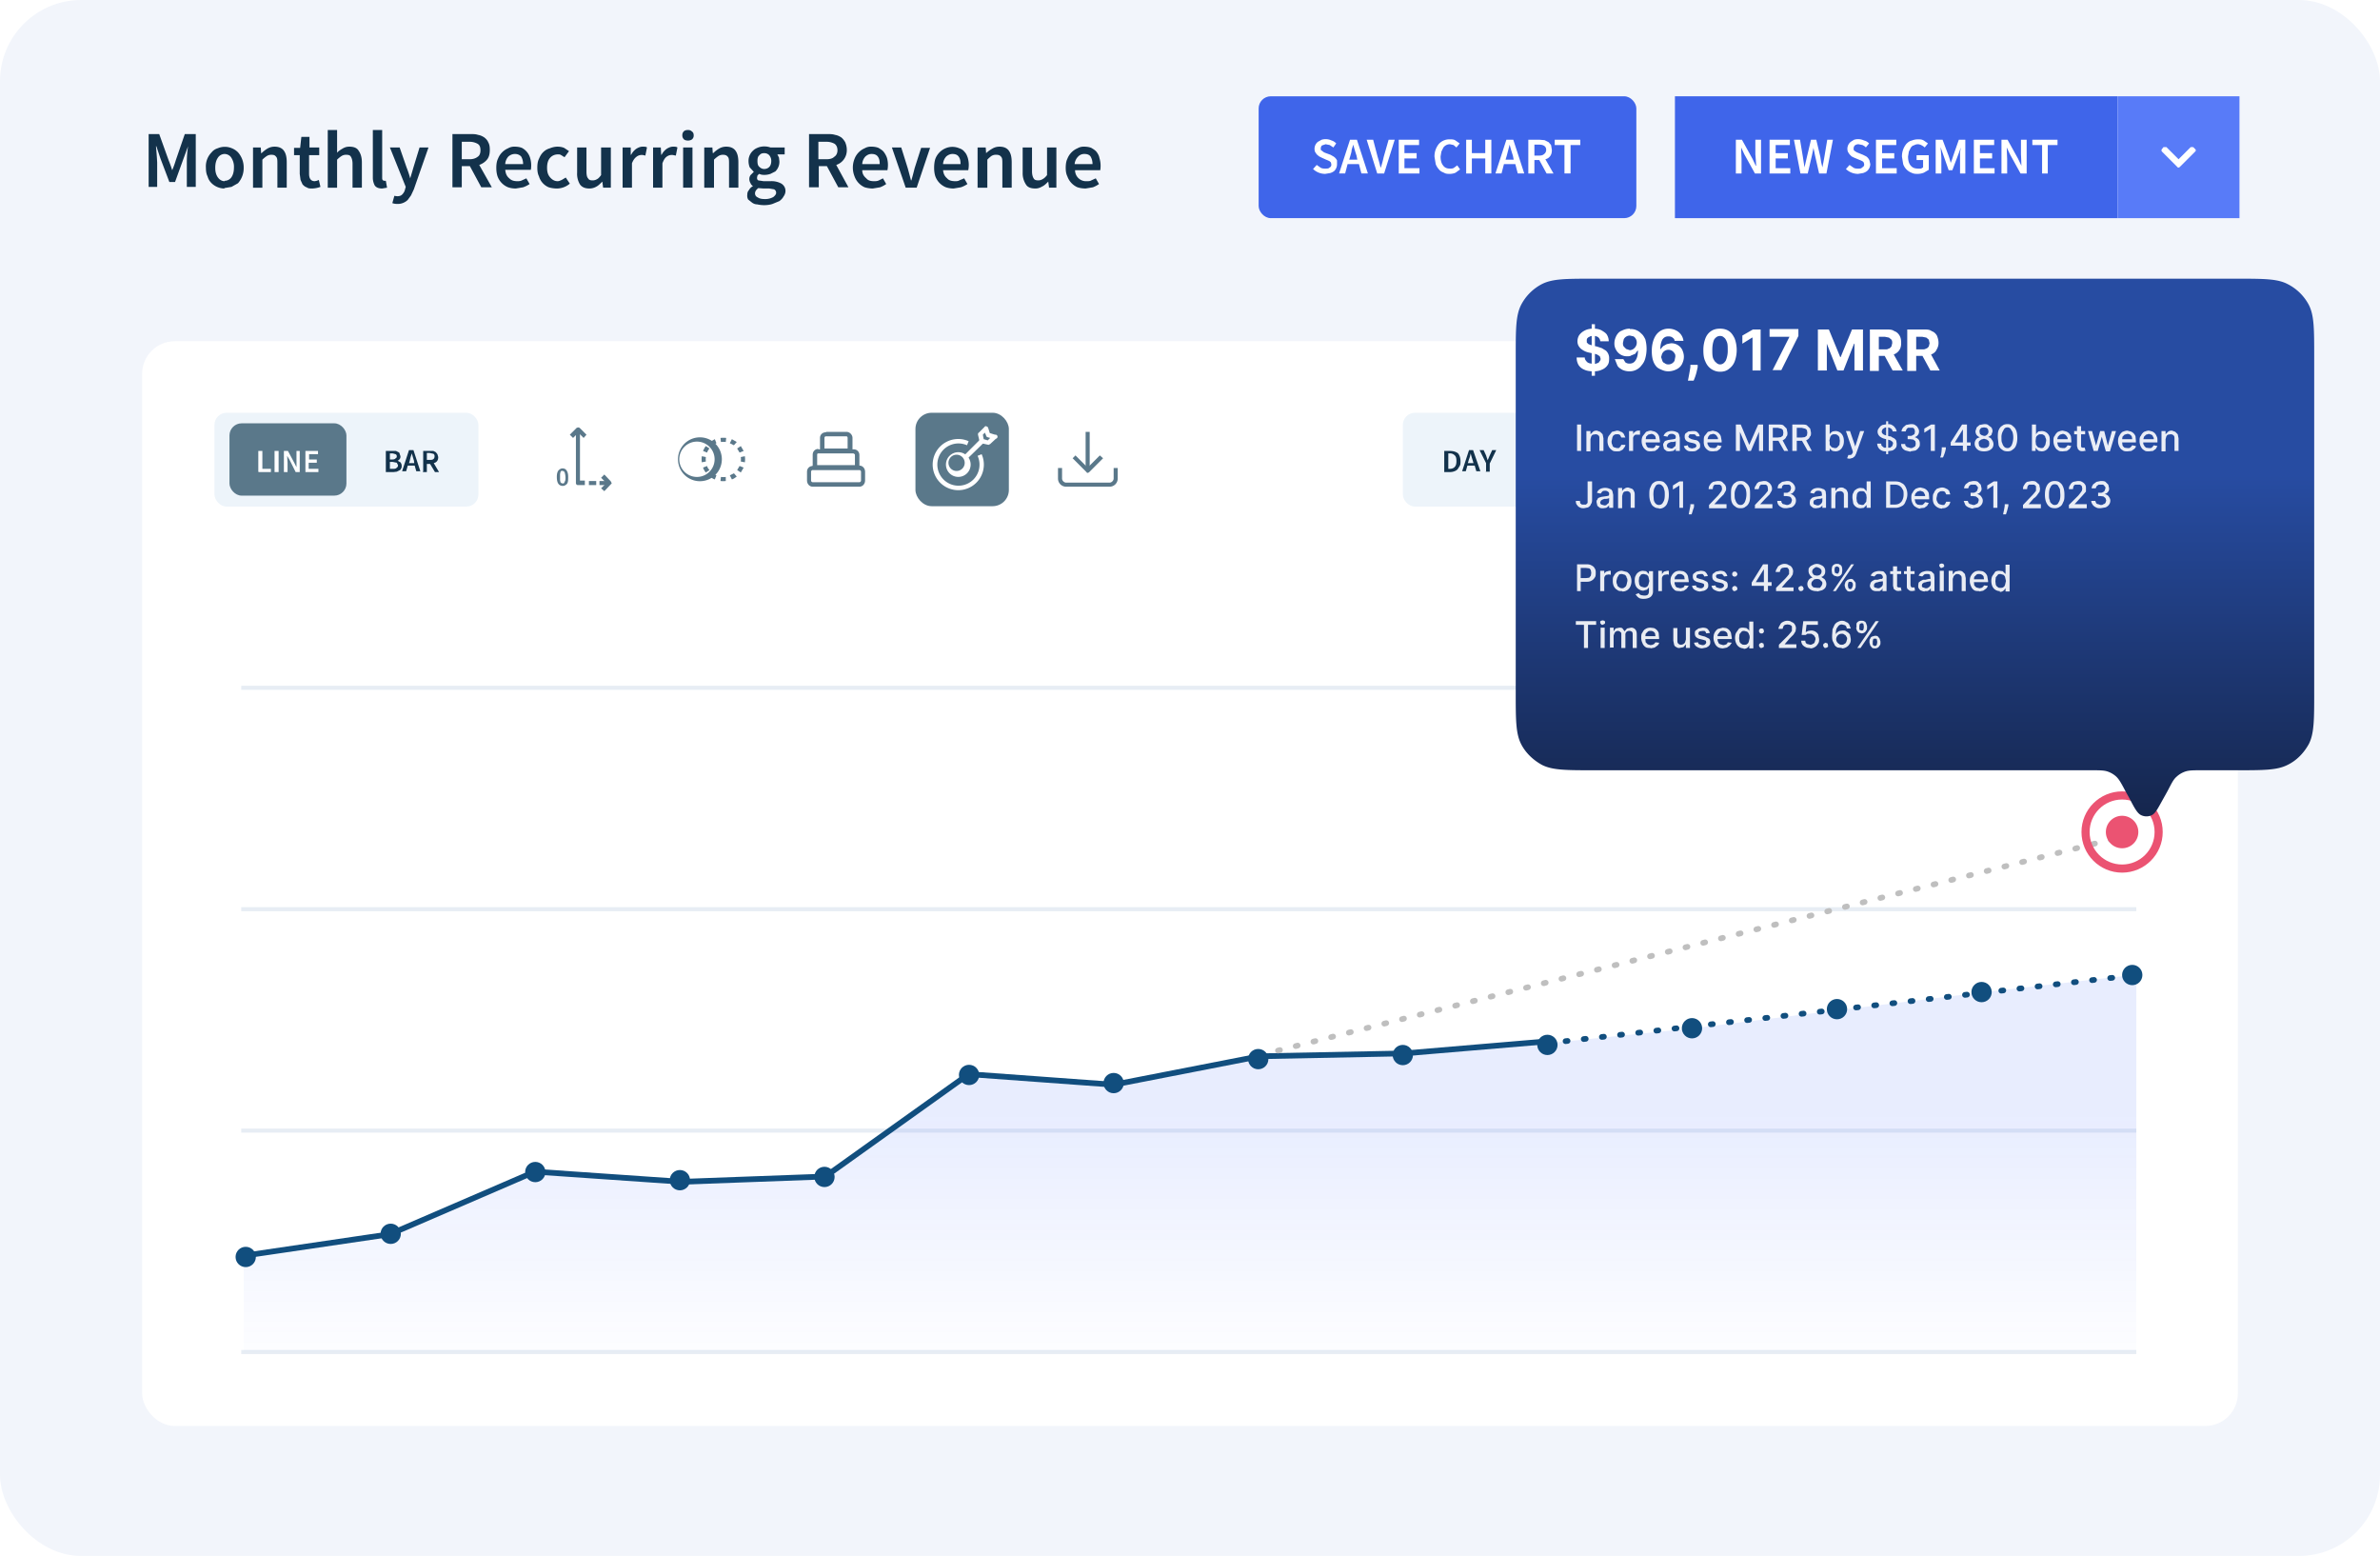 <svg fill="none" xmlns="http://www.w3.org/2000/svg" viewBox="22 22 586 383">
  <rect x="22" y="22" width="586" height="383" rx="20" fill="#F2F5FB"/>
  <rect x="57" y="106" width="516" height="267" rx="8" fill="#fff"/>
  <rect x="247.4" y="123.6" width="23" height="23" rx="4" fill="#5A788A"/>
  <path fill-rule="evenodd" clip-rule="evenodd" d="M261.7 140a5.2 5.2 0 0 0 1-5.8l1-.4a6.3 6.3 0 1 1-3.2-3.2l-.4 1a5.2 5.2 0 1 0 1.6 8.4Z" fill="#fff"/>
  <path fill-rule="evenodd" clip-rule="evenodd" d="M259.3 135a2 2 0 1 0-2.7 2.7 2 2 0 0 0 2.7-2.7Zm-3.5-.8a3 3 0 1 1 4.3 4.3 3 3 0 0 1-4.3-4.3Z" fill="#fff"/>
  <path fill-rule="evenodd" clip-rule="evenodd" d="m264.2 131-4.1 4-.8-.8 4-4 .9.7Z" fill="#fff"/>
  <path fill-rule="evenodd" clip-rule="evenodd" d="M264.9 127c.2 0 .3.1.4.3l.4 1.3 1.3.4a.5.5 0 0 1 .2 1l-1.4 1.3-.4.2-1.8-.4a.5.5 0 0 1-.4-.4l-.4-1.7c0-.2 0-.4.2-.5l1.4-1.4c.1-.2.3-.2.5-.2Zm-.4 1.5-.5.5.2 1.1 1 .3.6-.6-.7-.2a.5.5 0 0 1-.3-.4l-.3-.7Z" fill="#fff"/>
  <path fill-rule="evenodd" clip-rule="evenodd" d="M163.8 140.9v-12.6h1v12h1.2v1.1h-1.6a.5.5 0 0 1-.6-.5Zm4.9.5H167v-1h1.8v1Zm2.7 0h-1.8v-1h1.8v1Z" fill="#5A788A"/>
  <path fill-rule="evenodd" clip-rule="evenodd" d="m164.4 127.2.3.1 1.7 1.7-.7.8-1.3-1.3-1.3 1.3-.8-.8 1.7-1.7.4-.1Zm8.2 13.7c0 .1 0 .2-.2.3l-1.6 1.7-.8-.7 1.3-1.3-1.3-1.3.8-.8 1.6 1.7.2.4Z" fill="#5A788A"/>
  <path d="M160.5 141.6c-.4 0-.8-.2-1-.5-.3-.4-.4-1-.4-1.7s.1-1.2.4-1.6c.3-.3.6-.5 1-.5.5 0 .8.2 1 .5.3.4.4 1 .4 1.6 0 .7 0 1.3-.3 1.7-.3.3-.6.5-1 .5Zm0-.6h.3l.2-.3.2-.5a4.4 4.4 0 0 0-.2-2l-.2-.2-.3-.1h-.3l-.2.3-.1.5v1.5l.1.5.2.2.3.1Z" fill="#5A788A"/>
  <path fill-rule="evenodd" clip-rule="evenodd" d="M233.6 137.7h-11.5c-.2 0-.4.2-.4.4v2.2c0 .2.2.4.4.4h11.5c.2 0 .4-.2.4-.4v-2.2c0-.2-.2-.4-.4-.4Zm-11.5-1c-.8 0-1.4.6-1.4 1.4v2.2c0 .8.6 1.5 1.4 1.5h11.5c.8 0 1.4-.7 1.4-1.5v-2.2c0-.8-.6-1.5-1.4-1.5h-11.5Z" fill="#5A788A"/>
  <path fill-rule="evenodd" clip-rule="evenodd" d="M232.2 133.6h-8.7c-.2 0-.3.1-.3.3v2.6h9.3V134c0-.2-.1-.3-.3-.3Zm-8.7-1.1c-.8 0-1.4.6-1.4 1.4v3.7h11.5V134c0-.8-.6-1.4-1.4-1.4h-8.7Z" fill="#5A788A"/>
  <path fill-rule="evenodd" clip-rule="evenodd" d="M230.4 129.4h-5c-.3 0-.4.2-.4.4v2.6h5.7v-2.6c0-.2-.1-.4-.3-.4Zm-5-1c-.9 0-1.5.6-1.5 1.4v3.7h8v-3.7c0-.8-.7-1.5-1.5-1.5h-5Zm-31.8 11a4.3 4.3 0 1 0 0-8.7 4.3 4.3 0 0 0 0 8.7Zm0 1a5.4 5.4 0 1 0 0-10.7 5.4 5.4 0 0 0 0 10.7Z" fill="#5A788A"/>
  <path fill-rule="evenodd" clip-rule="evenodd" d="m205.4 135.8-1-.2a4.4 4.4 0 0 0 0-1.1l1-.2a5.4 5.4 0 0 1 0 1.5Zm-.3-2.8-1 .4-.6-1 .9-.6.7 1.2Zm-1.7-2.2-.7.8-1-.5.5-1 1.2.7Zm-2.6-1-.1 1a4.4 4.4 0 0 0-1.2 0l-.1-1a5.5 5.5 0 0 1 1.4 0Zm-2.8.3.4 1-1 .5-.6-.8 1.2-.7Zm-2.2 1.7.9.6c-.3.3-.5.7-.6 1l-1-.4c.2-.4.4-.9.7-1.2Zm-1 2.5a5.4 5.4 0 0 0 0 1.5l1-.2a4.4 4.4 0 0 1 0-1.1l-1-.2Zm.3 2.8 1-.4c.1.4.3.7.6 1l-.9.6c-.3-.3-.5-.7-.7-1.2Zm1.7 2.2c.4.3.8.6 1.2.7l.4-1-1-.5-.6.8Zm2.6 1.1.1-1a4.4 4.4 0 0 0 1.2 0v1a5.4 5.4 0 0 1-1.3 0Zm2.8-.4-.5-1 1-.5.7.8c-.4.3-.8.6-1.2.7Zm2.2-1.7.7-1.2-1-.4-.6 1 .9.6Zm84.9-.5v-9.5h1v9.5h-1Z" fill="#5A788A"/>
  <path fill-rule="evenodd" clip-rule="evenodd" d="M289.9 138.4c-.2 0-.3 0-.4-.2l-3.4-3.4.7-.7 3 3 3-3 .8.7-3.4 3.4-.3.2Z" fill="#5A788A"/>
  <path fill-rule="evenodd" clip-rule="evenodd" d="M282.5 139.8v-2.6h1v2.6c0 .5.5 1 1 1h10.7c.5 0 1-.5 1-1v-2.6h1v2.6a2 2 0 0 1-2 2h-10.7a2 2 0 0 1-2-2Z" fill="#5A788A"/>
  <path d="M81.4 191.3H548M81.4 245.8H548M81.4 300.3H548M81.4 354.8H548" stroke="#E7EDF4"/>
  <path d="M118 325.6 82 331v23.6h466v-92.7l-37.4 4.3-36.4 4.5-34.5 4.3-36.6 3.8-35.4 2.5-35.6.7-35.9 7-35.7-2.6-35.3 25.2-35.3 1.2-36.2-2.5-35.7 15.4Z" fill="url(#a)"/>
  <path d="m82 331.1 36-5.3 35.7-15.4 36.2 2.5 35.3-1.3 35.3-25.2 35.7 2.6 35.9-7 35.6-.7 35.6-3" stroke="#114E7E" stroke-width="1.4" stroke-linecap="round" stroke-linejoin="round"/>
  <path d="M403 278.8 548 262" stroke="#114E7E" stroke-width="1.4" stroke-linecap="round" stroke-linejoin="round" stroke-dasharray="0.5 4"/>
  <path d="m332.3 281.7 214-54.2" stroke="#BFBFBF" stroke-width="1.4" stroke-linecap="round" stroke-linejoin="round" stroke-dasharray="0.5 4"/>
  <circle cx="189.4" cy="312.5" r="2.5" fill="#114E7E"/>
  <circle cx="225" cy="311.7" r="2.5" fill="#114E7E"/>
  <circle cx="260.6" cy="286.6" r="2.5" fill="#114E7E"/>
  <circle cx="331.8" cy="282.7" r="2.5" fill="#114E7E"/>
  <circle cx="296.2" cy="288.6" r="2.5" fill="#114E7E"/>
  <circle cx="367.4" cy="281.7" r="2.5" fill="#114E7E"/>
  <circle cx="403" cy="279.2" r="2.5" fill="#114E7E"/>
  <circle cx="438.6" cy="275.1" r="2.5" fill="#114E7E"/>
  <circle cx="474.3" cy="270.4" r="2.5" fill="#114E7E"/>
  <circle cx="509.9" cy="266.2" r="2.5" fill="#114E7E"/>
  <circle cx="547" cy="262" r="2.5" fill="#114E7E"/>
  <circle cx="118.2" cy="325.7" r="2.5" fill="#114E7E"/>
  <circle cx="82.5" cy="331.4" r="2.5" fill="#114E7E"/>
  <circle cx="153.8" cy="310.5" r="2.5" fill="#114E7E"/>
  <rect x="74.8" y="123.6" width="65" height="23.1" rx="3" fill="#EDF4FA"/>
  <rect x="78.5" y="126.2" width="28.8" height="17.8" rx="3" fill="#5A788A"/>
  <path d="M117 138.1V133h2.5l.6.3c.1 0 .3.2.3.4l.2.6c0 .2 0 .5-.2.7a1 1 0 0 1-.5.4l.7.4c.2.3.3.5.3.9 0 .2 0 .5-.2.7 0 .2-.2.3-.4.4l-.6.3-.8.1H117Zm1-3h.6c.4 0 .7-.1.8-.3.2 0 .3-.3.3-.5s-.1-.4-.3-.5l-.7-.2h-.7v1.4Zm0 2.3h.8c.3 0 .6 0 .8-.2.3-.2.4-.4.4-.7l-.3-.6-1-.2h-.7v1.7Zm4.9-2-.2.6h1.3l-.1-.7a29.5 29.5 0 0 1-.5-1.7l-.3.9-.2.8ZM121 138l1.7-5.2h1.1l1.7 5.2h-1l-.4-1.4h-1.7l-.4 1.4h-1Zm5.2 0v-5h2.5l.6.3.4.5.2.7c0 .4-.1.8-.3 1-.2.3-.5.4-.8.5l1.3 2.2h-1l-1.2-2h-.8v2h-1Zm1-2.8h.7c.3 0 .6 0 .8-.2.2-.1.3-.4.3-.7 0-.3-.1-.5-.3-.6l-.9-.2h-.7v1.7Z" fill="#12324B"/>
  <path d="M85.6 138.1V133h1v4.4h2.1v.8h-3Zm4 0V133h1v5.2h-1Zm2.3 0V133h1l1.6 3 .5 1a35.1 35.1 0 0 0 0-1.7V133h.8v5.2h-1l-1.5-3-.6-1a80.7 80.7 0 0 0 .1 1.7v2.3h-.9Zm5.3 0V133h3.1v.8h-2.2v1.3h1.9v.8h-2v1.5h2.4v.8h-3.2Z" fill="#fff"/>
  <rect x="367.4" y="123.6" width="188" height="23.1" rx="3" fill="#EDF4FA"/>
  <rect x="431.8" y="126.5" width="40.5" height="17.3" rx="3" fill="#5A788A"/>
  <path d="M377.6 138.1V133h1.4c.8 0 1.5.2 2 .6.4.5.6 1.1.6 2 0 .4 0 .8-.2 1.1l-.5.8a2 2 0 0 1-.8.5 3 3 0 0 1-1 .2h-1.5Zm1-.7h.4c.5 0 1-.2 1.2-.5.3-.3.4-.8.4-1.4 0-.7-.1-1.1-.4-1.4-.3-.3-.7-.5-1.2-.5h-.4v3.8Zm5-2-.2.6h1.4l-.2-.7a29.5 29.5 0 0 1-.5-1.7l-.2.9-.3.8ZM382 138l1.7-5.2h1l1.8 5.2h-1l-.4-1.4h-1.8l-.4 1.4h-1Zm5.9 0v-2l-1.6-3.2h1l.6 1.3a35.1 35.1 0 0 0 .4 1.2 31.9 31.9 0 0 1 .5-1.2l.6-1.3h1l-1.6 3.3v2h-1Zm15.2.1-1-5.2h1l.4 2.6.1.9.2.8a64.5 64.5 0 0 0 .3-1.7l.7-2.6h.8l.6 2.6.2.9.2.8a77.1 77.1 0 0 0 .3-1.7l.4-2.6h.9l-1 5.2h-1.1l-.7-2.7-.1-.6-.1-.6a34.3 34.3 0 0 1-.3 1.2l-.6 2.7H403Zm6 0V133h3v.8H410v1.3h2v.8h-2v1.5h2.3v.8H409Zm4.2 0V133h3.2v.8h-2.3v1.3h2v.8h-2v1.5h2.4v.8h-3.3Zm4.3 0V133h1v2.4l1.8-2.4h1l-1.5 2 1.8 3.2h-1l-1.4-2.5-.7 1v1.5h-1Z" fill="#12324B"/>
  <path d="M440 138.1V133h1l1 2.5a10.6 10.6 0 0 1 .3 1 9.4 9.4 0 0 0 .3-1l1-2.5h1v5.2h-.8V135a10.3 10.3 0 0 1 0-.8l-.4 1.2-.8 2.3h-.6l-.9-2.3-.4-1.2v.4a10.3 10.3 0 0 1 .1 1.2v2.4h-.8Zm8 .1c-.4 0-.7 0-1-.2l-.7-.5c-.2-.3-.4-.5-.5-.9l-.1-1.1.1-1.2.5-.8.7-.5c.3-.2.6-.2 1-.2.3 0 .6 0 1 .2.2 0 .4.3.6.5l.5.8.2 1.2c0 .4 0 .8-.2 1.1-.1.4-.3.6-.5.9a2.1 2.1 0 0 1-1.6.7Zm0-.8a1.2 1.2 0 0 0 1-.5l.2-.6.1-.8c0-.6-.1-1-.3-1.4-.3-.3-.6-.5-1-.5s-.8.2-1 .5c-.3.3-.4.8-.4 1.4l.1.8.3.6.4.4.6.1Zm3.3.7V133h1l1.6 3 .6 1a38.8 38.8 0 0 0-.1-1.7V133h.9v5.2h-1l-1.6-3-.6-1a67.9 67.9 0 0 0 .1 1.7v2.3h-.9Zm6.3 0v-4.4h-1.5v-.8h4v.8h-1.5v4.4h-1Zm3.3 0V133h1v2h2.1v-2h1v5.2h-1v-2.3h-2.1v2.3h-1Z" fill="#fff"/>
  <path d="M485 137.4a1.2 1.2 0 0 0 1-.5l.3-.6v-.8c0-.6 0-1-.3-1.4-.2-.3-.6-.5-1-.5s-.7.2-1 .5c-.2.3-.3.8-.3 1.4v.8l.3.6.4.4.6.1Zm1.7 2.1a2.2 2.2 0 0 1-2.1-1.3 2 2 0 0 1-1.4-.9l-.4-.8a3.9 3.9 0 0 1 0-2.2l.5-.8.8-.5c.3-.2.6-.2 1-.2.3 0 .6 0 .8.2.3 0 .6.3.8.5l.5.8.1 1.2-.1 1c0 .3-.2.5-.4.8a2.1 2.1 0 0 1-1.2.8c0 .3.3.4.5.5a1.8 1.8 0 0 0 1 .1h.2l.2.7h-.3l-.5.1Zm3.6-1.3-.8-.1-.6-.4a2 2 0 0 1-.4-.8l-.2-1v-3h1v3.7l.3.5.3.2.4.1h.5l.3-.3.2-.5.1-.7v-3h1v3l-.2 1-.4.8-.7.4-.8.1Zm4.3-2.9-.2.7h1.3l-.2-.7a29.5 29.5 0 0 1-.4-1.7l-.3.9-.2.8Zm-1.8 2.8 1.7-5.2h1.1l1.7 5.2h-1l-.4-1.4h-1.7l-.4 1.4h-1Zm5.2 0V133h2.5l.6.3.4.5.2.7c0 .4-.1.8-.3 1l-.8.5 1.3 2.2h-1l-1.2-2h-.8v2h-1Zm.9-2.8h.7c.4 0 .7 0 .9-.2l.2-.7c0-.3 0-.5-.2-.6l-.9-.2h-.7v1.7Zm4.7 2.8v-4.4h-1.5v-.8h4v.8h-1.5v4.4h-1Zm3.3 0V133h3.2v.8h-2.2v1.3h1.8v.8H508v1.5h2.3v.8H507Zm4.3 0V133h2.6l.6.3.4.5.1.7c0 .4 0 .8-.3 1-.1.2-.4.4-.7.5l1.2 2.2h-1l-1.1-2h-.8v2h-1Zm1-2.8h.7c.4 0 .6 0 .8-.2.2-.1.3-.4.3-.7 0-.3 0-.5-.3-.6l-.8-.2h-.7v1.7Zm17 2.8v-2l-1.6-3.2h1l.6 1.3a47.3 47.3 0 0 0 .4 1.2 41 41 0 0 1 .6-1.2l.5-1.3h1l-1.6 3.3v2h-1Zm3.1 0V133h3.2v.8h-2.2v1.3h1.8v.8h-1.8v1.5h2.3v.8h-3.3Zm5.4-2.8-.2.7h1.4l-.2-.7-.3-.8-.2-.9a226 226 0 0 0-.5 1.7Zm-1.7 2.8 1.7-5.2h1l1.7 5.2h-1l-.3-1.4h-1.8l-.4 1.4h-1Zm5 0V133h2.7l.6.3.4.5.2.7c0 .4-.1.8-.3 1-.2.2-.4.4-.8.5l1.3 2.2h-1l-1.2-2h-.8v2h-1Zm1-2.8h.8c.3 0 .6 0 .8-.2.2-.1.3-.4.3-.7 0-.3-.1-.5-.3-.6l-.8-.2h-.8v1.7Z" fill="#12324B"/>
  <path d="M58.6 68.2V55h2.6l2.3 6.4a29 29 0 0 1 .9 2.5 23.6 23.6 0 0 0 .9-2.5l2.2-6.4h2.7v13H68v-6a27 27 0 0 1 .3-4l-1.1 3-2.1 5.8h-1.4L61.5 61l-1-3h-.1a80.5 80.5 0 0 1 .3 4v6h-2.1Zm18.7.2a4.6 4.6 0 0 1-3.2-1.3c-.5-.5-.8-1-1-1.7-.3-.6-.4-1.3-.4-2.1a4.9 4.9 0 0 1 1.4-3.8 3 3 0 0 1 1.5-1 4.4 4.4 0 0 1 3.5 0c.5.2 1 .5 1.5 1a5.6 5.6 0 0 1 1.4 3.8 5.6 5.6 0 0 1-1.4 3.8L79 68l-1.8.3Zm0-1.9a2 2 0 0 0 1.7-.9c.4-.6.6-1.4.6-2.3a4 4 0 0 0-.6-2.4 2 2 0 0 0-1.7-1 2 2 0 0 0-1.7 1c-.4.6-.6 1.4-.6 2.4s.2 1.7.6 2.3c.4.6 1 1 1.7 1Zm7 1.7v-9.9h1.9l.1 1.4h.1a8 8 0 0 1 1.4-1.1c.5-.3 1.1-.5 1.8-.5 1 0 1.8.3 2.3 1 .5.7.7 1.6.7 2.9v6.2h-2.3v-5.9c0-.8 0-1.4-.3-1.7-.3-.4-.6-.5-1.2-.5a2 2 0 0 0-1.1.3 7 7 0 0 0-1.1.9v6.9h-2.3Zm14.6.2c-.6 0-1 0-1.4-.3-.4-.1-.7-.4-1-.7l-.5-1.1-.2-1.5v-4.6h-1.4v-1.8h1.5l.3-2.7h2v2.6h2.4v1.9h-2.5v4.6c0 1.2.5 1.8 1.4 1.8l.5-.1.5-.2.4 1.7a6.5 6.5 0 0 1-2 .4Zm3.8-.2V54h2.3v5.6c.3-.4.8-.7 1.3-1 .5-.3 1-.5 1.7-.5 1.1 0 1.9.3 2.3 1 .5.7.8 1.6.8 2.9v6.2h-2.3v-5.9c0-.8-.2-1.4-.4-1.7-.2-.4-.6-.5-1.2-.5a2 2 0 0 0-1.1.3 7 7 0 0 0-1.1.9v6.9h-2.3Zm13.4.2c-.8 0-1.4-.2-1.8-.7a4 4 0 0 1-.5-2V54h2.3v11.8c0 .2 0 .4.2.6l.3.1h.4l.3 1.7-1.2.2Zm3.8 3.8a3.6 3.6 0 0 1-1.3-.2l.5-1.8a5.6 5.6 0 0 0 .7.1c.5 0 .9-.1 1.2-.4.3-.3.6-.7.7-1.2l.2-.7-3.9-9.7h2.4l1.7 4.9a24.8 24.8 0 0 1 .9 2.7 203.5 203.5 0 0 0 .8-2.7l1.5-4.9h2.2l-3.6 10.3-.7 1.5-.8 1.1a3.5 3.5 0 0 1-2.5 1Zm13.5-4V55h4.4c.7 0 1.3 0 1.9.2.6.1 1 .3 1.5.6.4.3.8.7 1 1.2.3.5.4 1.1.4 1.9 0 1-.2 1.8-.7 2.4-.5.6-1.1 1-1.9 1.3l3.1 5.5h-2.6l-2.8-5.2h-2v5.2h-2.3Zm2.3-7h1.9c.8 0 1.5-.2 2-.6.5-.3.7-.9.7-1.6 0-.8-.2-1.3-.7-1.6a4 4 0 0 0-2-.5h-1.9v4.3Zm13.3 7.2c-.7 0-1.3-.1-1.9-.3a4.6 4.6 0 0 1-2.6-2.7c-.2-.6-.3-1.3-.3-2.1s.1-1.6.4-2.2a4.6 4.6 0 0 1 2.5-2.6 3 3 0 0 1 1.6-.4c.7 0 1.3.1 1.8.3a4.1 4.1 0 0 1 2 2.4 6.4 6.4 0 0 1 .2 3h-6.3c.1 1 .4 1.6 1 2.1.5.5 1.1.7 2 .7.3 0 .7 0 1.1-.2l1.1-.5.8 1.4a7 7 0 0 1-1.6.8l-1.8.3Zm-2.6-6h4.4c0-.8-.2-1.4-.5-1.9-.4-.4-.9-.6-1.5-.6s-1.1.2-1.6.6a3 3 0 0 0-.8 1.8Zm12.7 6a7 7 0 0 1-2-.3 4.2 4.2 0 0 1-2.4-2.7c-.3-.6-.4-1.3-.4-2.1 0-.9.1-1.6.4-2.2.3-.7.6-1.2 1-1.6.5-.5 1-.8 1.7-1a5 5 0 0 1 1.8-.4c.7 0 1.2.1 1.7.3l1.2.8-1.1 1.5-.8-.5c-.3-.2-.5-.2-.8-.2-.8 0-1.5.3-2 .9-.5.6-.7 1.4-.7 2.4s.2 1.7.7 2.3c.5.6 1.1 1 1.9 1 .4 0 .7-.2 1-.3l1-.6 1 1.5a4.9 4.9 0 0 1-3.2 1.2Zm8 0c-1 0-1.8-.3-2.3-1a5 5 0 0 1-.7-2.9v-6.2h2.3v5.9c0 .8.1 1.4.4 1.7.2.4.6.5 1.1.5a2 2 0 0 0 1.1-.3c.4-.2.7-.6 1-1v-6.8h2.4v9.9h-1.9l-.2-1.5c-.5.5-1 1-1.4 1.2-.5.3-1.1.5-1.8.5Zm8.2-.2v-9.9h2v1.8h.1a4 4 0 0 1 1.3-1.5c.5-.3 1-.5 1.5-.5s.9 0 1.1.2l-.4 2-.4-.1a2.1 2.1 0 0 0-1.8.4c-.4.3-.8.8-1.1 1.6v6h-2.3Zm7.5 0v-9.9h1.9l.1 1.8h.1a4 4 0 0 1 1.3-1.5c.5-.3 1-.5 1.5-.5s.8 0 1.1.2l-.4 2-.5-.1a2.1 2.1 0 0 0-1.8.4c-.4.3-.7.8-1 1.6v6h-2.3Zm7.4 0v-9.9h2.3v9.9h-2.3Zm1.2-11.6c-.4 0-.8-.1-1-.3-.3-.3-.4-.6-.4-1s.1-.7.4-1c.2-.2.6-.3 1-.3s.7.1 1 .4c.3.2.4.5.4 1 0 .3-.1.6-.4.9-.3.2-.6.3-1 .3Zm4 11.6v-9.9h2l.1 1.4h.1a8 8 0 0 1 1.4-1.1c.5-.3 1.1-.5 1.8-.5 1 0 1.8.3 2.3 1 .5.7.7 1.6.7 2.9v6.2h-2.3v-5.9c0-.8 0-1.4-.3-1.7-.3-.4-.7-.5-1.2-.5a2 2 0 0 0-1.1.3 7 7 0 0 0-1.1.9v6.9h-2.3Zm14.7 4.3a8 8 0 0 1-1.7-.2c-.5 0-.9-.2-1.2-.4l-1-.8a2 2 0 0 1-.2-1.2c0-.4.1-.8.4-1.1.2-.4.5-.7 1-1-.3-.2-.5-.4-.6-.7a2 2 0 0 1-.3-1c0-.4.1-.7.3-1l.8-.8-1-1.1c-.2-.5-.3-1-.3-1.6a3.4 3.4 0 0 1 1.2-2.6c.3-.3.7-.5 1.2-.7a4.5 4.5 0 0 1 3 0h3.5V60h-1.8l.4.8.1.9a3.3 3.3 0 0 1-1 2.5l-1.2.6a4.7 4.7 0 0 1-2.2.2l-.6-.2-.4.4-.1.5c0 .3 0 .5.3.7l1.3.2h1.7a5 5 0 0 1 2.7.6c.6.4 1 1 1 1.8 0 .5-.2 1-.5 1.4-.2.4-.6.8-1 1.1l-1.7.7c-.6.2-1.3.3-2.1.3Zm0-8.9c.6 0 1-.2 1.3-.5.3-.3.5-.8.5-1.5 0-.6-.2-1-.5-1.4-.3-.3-.7-.5-1.2-.5s-.9.1-1.2.5c-.4.3-.5.8-.5 1.4 0 .7.1 1.2.5 1.5.3.3.7.5 1.2.5Zm.3 7.4a4 4 0 0 0 2-.5c.4-.3.7-.7.7-1 0-.5-.2-.7-.5-.9l-1.2-.2H210l-1.3-.1c-.5.4-.8.8-.8 1.3 0 .4.2.8.7 1 .4.3 1 .4 1.8.4Zm10.8-2.8V55h4.5c.6 0 1.3 0 1.9.2.6.1 1 .3 1.5.6.4.3.7.7 1 1.2.2.5.4 1.1.4 1.9a3.8 3.8 0 0 1-2.6 3.7l3 5.5h-2.5l-2.8-5.2h-2v5.2h-2.4Zm2.4-7h1.8c1 0 1.6-.2 2-.6.5-.3.8-.9.8-1.6 0-.8-.3-1.3-.7-1.6a4 4 0 0 0-2-.5h-2v4.3Zm13.3 7.2a7 7 0 0 1-2-.3 4.6 4.6 0 0 1-2.5-2.7 5.8 5.8 0 0 1 0-4.3 4.6 4.6 0 0 1 2.5-2.6 3 3 0 0 1 1.7-.4c.6 0 1.2.1 1.7.3.5.3 1 .6 1.3 1 .3.4.6.9.8 1.5a6.5 6.5 0 0 1 .1 3h-6.2c0 .9.4 1.5 1 2 .4.5 1 .7 1.9.7.4 0 .8 0 1.2-.2l1-.5.8 1.4a7 7 0 0 1-1.5.8l-1.8.3Zm-2.6-6h4.3c0-.8-.1-1.4-.5-1.9-.3-.4-.8-.6-1.5-.6-.6 0-1 .2-1.5.6a3 3 0 0 0-.8 1.8Zm10.7 5.8-3.4-9.9h2.3l1.6 5.1a169.5 169.5 0 0 1 .8 3h.1a82 82 0 0 0 .8-3l1.6-5h2.2l-3.3 9.8H245Zm11.8.2c-.7 0-1.3-.1-1.9-.3a4.6 4.6 0 0 1-2.6-2.7c-.2-.6-.3-1.3-.3-2.1s.1-1.6.3-2.2a4.6 4.6 0 0 1 2.5-2.6 4.3 4.3 0 0 1 3.4 0c.6.2 1 .5 1.3.9.4.4.6.9.8 1.5a6.4 6.4 0 0 1 .1 3h-6.2c.1.9.4 1.5 1 2 .4.5 1.1.7 2 .7.3 0 .7 0 1-.2l1.2-.5.8 1.4a7 7 0 0 1-1.6.8l-1.8.3Zm-2.6-6h4.3c0-.8-.1-1.4-.5-1.9-.3-.4-.8-.6-1.5-.6-.5 0-1 .2-1.5.6a3 3 0 0 0-.8 1.8Zm8.5 5.8v-9.9h2l.1 1.4a8 8 0 0 1 1.5-1.1c.5-.3 1.1-.5 1.8-.5 1 0 1.8.3 2.3 1 .5.7.7 1.6.7 2.9v6.2h-2.3v-5.9c0-.8 0-1.4-.3-1.7-.3-.4-.7-.5-1.2-.5a2 2 0 0 0-1.2.3 7 7 0 0 0-1 .9v6.9h-2.4Zm14.2.2c-1.1 0-1.9-.3-2.3-1a5 5 0 0 1-.8-2.9v-6.2h2.3v5.9c0 .8.2 1.4.4 1.7.2.4.6.5 1.2.5a2 2 0 0 0 1-.3c.4-.2.8-.6 1.1-1v-6.8h2.3v9.9h-1.8l-.2-1.5c-.5.5-1 1-1.5 1.2-.5.3-1 .5-1.7.5Zm12.4 0c-.7 0-1.4-.1-2-.3a4.6 4.6 0 0 1-2.5-2.7c-.3-.6-.4-1.3-.4-2.1s.1-1.6.4-2.2a4.6 4.6 0 0 1 2.5-2.6 3 3 0 0 1 1.6-.4c.7 0 1.3.1 1.8.3.5.3 1 .6 1.3 1 .3.4.6.9.7 1.5a6.5 6.5 0 0 1 .2 3h-6.2a2.7 2.7 0 0 0 2.9 2.7c.4 0 .8 0 1.1-.2l1.1-.5.8 1.4a7 7 0 0 1-1.5.8l-1.8.3Zm-2.7-6h4.4c0-.8-.2-1.4-.5-1.9-.3-.4-.8-.6-1.5-.6a2 2 0 0 0-1.5.6 3 3 0 0 0-.9 1.8Z" fill="#13324B"/>
  <path fill="#3F65EA" d="M434.4 45.7h109v30h-109z"/>
  <path d="M449.4 64.7v-8.3h1.5l2.6 4.7.8 1.7h.1a60 60 0 0 0-.2-2.8v-3.6h1.4v8.3h-1.5l-2.6-4.7-.8-1.7a139.7 139.7 0 0 0 .1 2.8v3.6h-1.4Zm8.3 0v-8.3h5v1.3h-3.5v2h3V61h-3v2.4h3.6v1.3h-5.1Zm7.6 0-1.6-8.3h1.5l.7 4.2.2 1.3.2 1.3.3-1.3.3-1.3 1-4.2h1.3l1 4.2.2 1.3.3 1.3a68.3 68.3 0 0 0 .5-2.6l.7-4.2h1.4l-1.6 8.3h-1.8l-1-4.4-.2-1-.2-.9a40.5 40.5 0 0 1-.4 2l-1 4.3h-1.8Zm14.2.1a4.3 4.3 0 0 1-3-1.2l.9-1 1 .7c.4.2.7.2 1.1.2.5 0 .8 0 1-.3.3-.1.5-.4.5-.7l-.1-.5-.3-.3-.4-.2-.5-.2-1.2-.5-.6-.3-.5-.5-.4-.6a2.2 2.2 0 0 1 .7-2.5l.8-.5a3.4 3.4 0 0 1 2.5.2c.5.1.9.4 1.2.7l-.8 1c-.2-.3-.5-.4-.8-.6l-1-.2c-.3 0-.7.1-.9.3a1 1 0 0 0-.3.7v.4l.3.3.5.3.5.2 1 .4.8.4a2.3 2.3 0 0 1 .8 1l.2.9a2.3 2.3 0 0 1-.8 1.7 3 3 0 0 1-1 .5l-1.2.2Zm4.4-.1v-8.3h5v1.3h-3.5v2h3V61h-3v2.4h3.6v1.3h-5Zm10.3.1c-.6 0-1 0-1.6-.3a3.5 3.5 0 0 1-2-2.1l-.3-1.8a4.8 4.8 0 0 1 1.1-3.2c.4-.4.8-.7 1.3-.8a4 4 0 0 1 1.5-.3c.6 0 1 0 1.5.3l1 .7-.8 1a3 3 0 0 0-.7-.5 2 2 0 0 0-1-.3 2 2 0 0 0-1 .3c-.3 0-.5.3-.7.5l-.5 1-.2 1.2c0 1 .2 1.7.6 2.2.5.6 1 .8 2 .8h.6l.5-.3v-1.8h-1.6v-1.2h3v3.6l-1.2.7a4 4 0 0 1-1.5.3Zm4.4-.1v-8.3h1.7l1.5 4a18.7 18.7 0 0 1 .5 1.7 15.6 15.6 0 0 0 .6-1.7l1.4-4h1.6v8.3h-1.3v-5.1a16.4 16.4 0 0 1 .2-1.3l-.7 1.9-1.4 3.7h-.9l-1.3-3.7-.7-2a50 50 0 0 1 .2 2.7v3.8h-1.4Zm9.4 0v-8.3h5v1.3h-3.5v2h3V61h-3v2.4h3.6v1.3h-5Zm6.8 0v-8.3h1.5l2.6 4.7.8 1.7a60 60 0 0 0-.1-2.8v-3.6h1.4v8.3h-1.5l-2.6-4.7-.8-1.7a114.5 114.5 0 0 0 .1 2.8v3.6h-1.4Zm10 0v-7h-2.4v-1.3h6.2v1.3h-2.4v7h-1.5Z" fill="#fff"/>
  <path fill="#587BF8" d="M543.4 45.7h30v30h-30z"/>
  <path d="m558 63-3.7-3.7a.5.5 0 0 1 0-.6l.4-.5h.7l3 3 3-3h.6l.5.5c.2.2.2.4 0 .6l-3.8 3.8c-.2.2-.5.2-.6 0Z" fill="#fff"/>
  <rect x="331.9" y="45.7" width="93" height="30" rx="3" fill="#3F65EA"/>
  <path d="M348.3 64.8a4.3 4.3 0 0 1-3-1.2l.9-1 1 .7c.4.2.8.2 1.1.2.5 0 .9 0 1.1-.3.3-.1.4-.4.4-.7l-.1-.5-.3-.3-.4-.2-.5-.2-1.1-.5-.6-.3-.6-.5-.4-.6a2.2 2.2 0 0 1 .7-2.5l.9-.5a3.4 3.4 0 0 1 2.5.2c.4.1.8.4 1.1.7l-.7 1-.9-.6-1-.2-.9.3a1 1 0 0 0-.3.7v.4l.4.3.4.3.5.2 1.1.4.7.4a2.3 2.3 0 0 1 .9 1v.9a2.3 2.3 0 0 1-.7 1.7 3 3 0 0 1-1 .5l-1.2.2Zm6.2-4.5-.3 1h2l-.2-1a44.7 44.7 0 0 1-.8-2.7l-.4 1.3c0 .5-.2 1-.3 1.4Zm-2.8 4.4 2.7-8.3h1.7l2.7 8.3h-1.6l-.6-2.3h-2.8l-.6 2.3h-1.5Zm9.4 0-2.6-8.3h1.6l1.1 4.2a33.4 33.4 0 0 1 .7 2.6h.1a25.9 25.9 0 0 0 .7-2.6l1.2-4.2h1.5l-2.6 8.3h-1.7Zm5.3 0v-8.3h5v1.3h-3.6v2h3V61h-3v2.4h3.7v1.3h-5.1Zm12.6.1c-.6 0-1 0-1.5-.3-.5-.2-.9-.4-1.2-.8a4 4 0 0 1-.8-1.3l-.3-1.8a4.8 4.8 0 0 1 1.1-3.2 3.5 3.5 0 0 1 2.7-1.1c.5 0 1 0 1.4.3l1 .7-.8 1-.7-.6-.9-.2a2 2 0 0 0-1.6.8l-.5 1-.2 1.2c0 1 .2 1.7.6 2.2.4.6 1 .8 1.7.8.4 0 .7 0 1-.2l.8-.6.7 1-1.1.8c-.4.2-1 .3-1.4.3Zm4-.1v-8.3h1.4v3.3h3.3v-3.3h1.5v8.3h-1.5V61h-3.3v3.7h-1.5Zm10-4.4-.3 1h2l-.2-1a44.7 44.7 0 0 1-.8-2.7 703.6 703.6 0 0 0-.7 2.7Zm-2.8 4.4 2.7-8.3h1.7l2.7 8.3h-1.6l-.6-2.3h-2.8l-.6 2.3h-1.5Zm8.1 0v-8.3h2.8l1.2.1 1 .5.6.7.2 1.2c0 .6-.1 1.1-.4 1.5a2 2 0 0 1-1.2.8l2 3.5h-1.7l-1.8-3.3h-1.2v3.3h-1.5Zm1.5-4.4h1.1c.6 0 1-.1 1.3-.4.3-.2.5-.6.5-1 0-.5-.2-.8-.5-1-.3-.2-.7-.3-1.3-.3h-1.1v2.7Zm7.4 4.4v-7h-2.4v-1.3h6.3v1.3h-2.4v7h-1.5Z" fill="#fff"/>
  <circle cx="544.5" cy="226.8" r="4" fill="#EB5372"/>
  <circle cx="544.5" cy="226.8" r="9" stroke="#EB5372" stroke-width="2"/>
  <g filter="url(#b)">
    <path fill-rule="evenodd" clip-rule="evenodd" d="M390.5 89.1c-1.3 2.6-1.3 6-1.3 12.7v82.6c0 6.7 0 10.1 1.3 12.7 1.1 2.2 3 4 5.2 5.2 2.6 1.3 6 1.3 12.7 1.3h122.4c2.1 0 3.2 0 4.1.3a6 6 0 0 1 2.2 1.3c.7.7 1.2 1.6 2.2 3.5l1 1.8c1.3 2.5 2 3.8 3 4.2a3 3 0 0 0 2.4 0c1-.4 1.6-1.7 3-4.2l1-1.8c1-1.9 1.4-2.8 2.2-3.5a6 6 0 0 1 2.2-1.3c.9-.3 2-.3 4-.3h8.5c6.7 0 10 0 12.6-1.3 2.3-1.1 4.1-3 5.3-5.2 1.3-2.6 1.3-6 1.3-12.7v-82.6c0-6.8 0-10.1-1.3-12.7a12 12 0 0 0-5.3-5.2c-2.5-1.3-5.9-1.3-12.6-1.3H408.4c-6.8 0-10.1 0-12.7 1.3a12 12 0 0 0-5.2 5.2Z" fill="url(#c)"/>
  </g>
  <path d="M413.9 114.5v-12.7h.8v12.7h-.8Zm2.1-8.5c0-.4-.2-.7-.5-1a2 2 0 0 0-1.2-.3c-.4 0-.7 0-.9.2-.2 0-.4.2-.6.4a1 1 0 0 0-.1.6v.4l.4.4.5.2.7.2.9.2 1.2.4 1 .6a2.5 2.5 0 0 1 .8 2c0 .7-.1 1.2-.4 1.6a3 3 0 0 1-1.4 1.1c-.6.3-1.3.4-2.1.4s-1.6-.1-2.2-.4a3 3 0 0 1-1.4-1.1c-.3-.5-.5-1.1-.5-1.9h2c0 .4.2.7.4.9.1.2.4.4.7.5l1 .2c.3 0 .6 0 .9-.2.3 0 .5-.2.6-.4.2-.2.3-.4.3-.7l-.2-.6-.6-.4a6 6 0 0 0-1-.3l-1-.2c-1-.2-1.6-.6-2.1-1-.5-.5-.8-1-.8-1.8 0-.6.2-1.2.5-1.6.4-.5.8-.8 1.4-1.1.6-.3 1.3-.4 2-.4.8 0 1.4.1 2 .4.5.3 1 .6 1.3 1 .3.5.5 1 .5 1.7h-2Zm7.3-3a3.5 3.5 0 0 1 2.8 1.1c.4.3.7.8 1 1.4a8.8 8.8 0 0 1 0 4.7 4 4 0 0 1-.9 1.7 3.6 3.6 0 0 1-3 1.5 4 4 0 0 1-1.8-.4c-.5-.3-1-.6-1.2-1.1l-.6-1.5h2.1l.5.8c.3.2.6.3 1 .3.7 0 1.2-.3 1.5-.8.4-.6.6-1.4.6-2.4h-.1l-.6.8-1 .4c-.2.2-.6.2-1 .2a3 3 0 0 1-2.7-1.6 3 3 0 0 1-.4-1.7c0-.6.2-1.2.5-1.8.3-.5.7-1 1.3-1.2.6-.3 1.2-.5 2-.5Zm0 1.6a1.7 1.7 0 0 0-1.5.9l-.2.9c0 .3 0 .6.2.9l.6.6.9.3a1.7 1.7 0 0 0 1.2-.6 1.8 1.8 0 0 0 .5-1.2 1.8 1.8 0 0 0-.8-1.6l-.9-.2Zm9.5 8.8c-.6 0-1-.1-1.5-.3-.5-.2-1-.4-1.4-.8a4 4 0 0 1-.9-1.6c-.2-.6-.3-1.4-.3-2.3 0-.9.1-1.6.3-2.3.2-.7.5-1.3.8-1.7a3.7 3.7 0 0 1 3-1.5 4 4 0 0 1 1.8.4 3.3 3.3 0 0 1 1.9 2.6h-2.2c0-.4-.2-.6-.5-.8-.2-.2-.6-.3-1-.3-.6 0-1.1.2-1.5.8-.3.6-.5 1.4-.5 2.4l.7-.8.9-.5 1-.2a3 3 0 0 1 2.8 1.6c.2.5.4 1 .4 1.7s-.2 1.3-.5 1.9a3 3 0 0 1-1.3 1.2c-.6.3-1.3.5-2 .5Zm0-1.7a1.7 1.7 0 0 0 1.5-.9l.2-1c0-.3 0-.6-.2-.8a1.7 1.7 0 0 0-1.5-.9 1.7 1.7 0 0 0-1.6 1.1l-.2.7.3.9c.1.3.3.5.6.6.2.2.5.3.9.3Zm7.2.1v.6l-.3 1.3a13.4 13.4 0 0 1-.7 2h-1.4a85.5 85.5 0 0 0 .6-3.3v-.6h1.8Zm5.5 1.7c-.9 0-1.6-.3-2.2-.7a4 4 0 0 1-1.4-1.8c-.4-.8-.5-1.7-.5-2.8a8 8 0 0 1 .5-2.9c.3-.8.8-1.4 1.4-1.8.6-.4 1.3-.6 2.2-.6.9 0 1.6.2 2.2.6.6.4 1 1 1.4 1.8a8.2 8.2 0 0 1 0 5.7 4 4 0 0 1-1.4 1.8c-.6.5-1.3.7-2.2.7Zm0-1.8c.6 0 1-.3 1.4-.9a6 6 0 0 0 .5-2.6c0-.8 0-1.5-.2-2s-.4-.9-.7-1.1c-.3-.3-.6-.4-1-.4-.6 0-1 .3-1.4.8-.3.6-.5 1.5-.5 2.7 0 .7 0 1.4.2 2 .2.4.4.8.7 1 .3.3.6.5 1 .5Zm10-8.6v10.1h-2v-8.1h-.1l-2.4 1.5v-2l2.6-1.5h2Zm2.9 10.1 4.2-8.3h-4.9V103h7.1v1.7l-4.2 8.4h-2.2Zm11.2-10.1h2.7l2.8 6.8h.1l2.8-6.8h2.7v10.1h-2.1v-6.6h-.1l-2.6 6.6h-1.5l-2.6-6.6v6.6h-2.2v-10.1Zm12.8 10.1v-10.1h4c.8 0 1.5 0 2 .4.6.2 1 .6 1.3 1.1.3.5.4 1.1.4 1.8s-.1 1.2-.4 1.7c-.3.5-.8.9-1.3 1.1-.6.3-1.2.4-2 .4h-2.7V108h2.3c.5 0 .8 0 1-.2.3 0 .5-.3.7-.5l.2-.8c0-.4 0-.6-.2-.9l-.6-.5-1-.2h-1.5v8.4h-2.2Zm5.5-4.6 2.6 4.6H488l-2.5-4.6h2.3Zm3.7 4.6v-10.1h4c.8 0 1.5 0 2 .4.6.2 1 .6 1.3 1.1.2.5.4 1.1.4 1.8s-.2 1.2-.5 1.7c-.2.5-.7.9-1.2 1.1-.6.3-1.2.4-2 .4h-2.7V108h2.3c.4 0 .8 0 1-.2.3 0 .5-.3.7-.5l.2-.8-.2-.9-.6-.5-1-.2h-1.5v8.4h-2.2Zm5.5-4.6 2.5 4.6h-2.3l-2.5-4.6h2.3Z" fill="#fff"/>
  <path opacity=".9" d="M410.3 167.5v-6.6h2.4c.5 0 .9.1 1.2.3.4.2.6.4.8.8.2.3.2.6.2 1s0 .8-.2 1.1c-.2.3-.4.6-.8.8-.3.2-.7.3-1.2.3H411v-.9h1.5l.8-.1.4-.5.1-.7-.1-.6a1 1 0 0 0-.4-.5l-.8-.1h-1.3v5.7h-1Zm5.7 0v-5h1v.8c0-.2.2-.4.5-.6l.7-.2a4.4 4.4 0 0 1 .4 0v1a2 2 0 0 0-.5-.1l-.6.1a1 1 0 0 0-.5 1v3h-1Zm5.4 0c-.5 0-.9 0-1.2-.3-.4-.2-.6-.5-.8-.8a3 3 0 0 1-.3-1.4c0-.5 0-1 .3-1.3a2.1 2.1 0 0 1 2-1.2l1.2.3c.3.2.6.5.8.9a3.2 3.2 0 0 1 0 2.7 2.1 2.1 0 0 1-2 1.2Zm0-.7c.3 0 .5-.1.7-.3.2-.1.3-.3.4-.6l.2-.9c0-.3 0-.6-.2-.8 0-.3-.2-.5-.4-.7l-.7-.2c-.3 0-.6 0-.8.2l-.4.7-.2.8c0 .3 0 .6.2.9 0 .3.2.5.4.6.2.2.5.3.8.3Zm5.4 2.6a3 3 0 0 1-1-.1 2 2 0 0 1-.7-.5l-.4-.5.8-.3.2.3.4.2.7.1c.3 0 .6 0 .9-.2.2-.2.3-.5.3-.9v-1c0 .2-.2.3-.3.4 0 .1-.2.3-.4.3l-.7.2a2 2 0 0 1-1-.3 2 2 0 0 1-.8-.8 3 3 0 0 1-.3-1.3c0-.5 0-1 .3-1.4.1-.3.4-.6.7-.8a2 2 0 0 1 1-.3l.8.1.4.4.3.3v-.7h1v5c0 .4-.1.7-.3 1-.2.3-.5.5-.8.6a3 3 0 0 1-1.1.2Zm0-2.8c.2 0 .5 0 .7-.2.2-.1.3-.3.4-.6l.2-.8-.2-.9c0-.2-.2-.4-.4-.6l-.7-.2c-.3 0-.6 0-.8.2l-.4.6-.1.9.1.8c.1.3.3.5.5.6l.7.2Zm3.5.9v-5h.9v.8l.5-.6.8-.2a4.3 4.3 0 0 1 .4 0v1l-.2-.1a2 2 0 0 0-.3 0l-.6.1a1 1 0 0 0-.6 1v3h-1Zm5.4 0c-.5 0-1 0-1.3-.2-.3-.3-.6-.5-.8-1a3 3 0 0 1-.3-1.3c0-.5.1-1 .3-1.3.2-.4.5-.7.8-.9.3-.2.7-.3 1.2-.3l.8.1a2 2 0 0 1 1.2 1.2l.2 1.2v.3h-4v-.7h3l-.1-.7a1.2 1.2 0 0 0-1-.6c-.4 0-.6 0-.8.2l-.5.5-.1.7v.5c0 .4 0 .6.2.9 0 .2.2.4.4.5l.8.2.5-.1.4-.2.2-.4 1 .1-.5.7-.7.5-1 .2Zm6.8-3.7-.9.1-.1-.3-.3-.3h-.5l-.7.1c-.2.1-.3.3-.3.5s0 .3.2.4l.6.2.8.2 1 .5c.2.2.3.5.3.8 0 .3 0 .6-.2.8-.2.3-.4.4-.8.6l-1 .2c-.5 0-1-.2-1.3-.4-.4-.2-.6-.6-.7-1l1-.1c0 .2.1.4.3.5l.7.2c.3 0 .6 0 .7-.2.2-.1.3-.3.3-.5l-.1-.4-.6-.2-.8-.2a2 2 0 0 1-1-.5c-.2-.2-.3-.5-.3-.9 0-.2 0-.5.2-.7l.7-.5 1-.2c.5 0 1 .1 1.2.3.3.3.5.6.6 1Zm4.8 0-.8.1-.2-.3-.3-.3h-.5l-.7.1c-.2.1-.3.3-.3.5l.2.4.6.2.8.2 1 .5c.2.2.3.5.3.8 0 .3 0 .6-.2.8l-.7.6-1 .2c-.6 0-1-.2-1.4-.4-.4-.2-.6-.6-.7-1l1-.1c0 .2.1.4.3.5l.7.2c.3 0 .6 0 .8-.2.2-.1.3-.3.3-.5l-.2-.4-.5-.2-.9-.2a2 2 0 0 1-1-.5c-.2-.2-.3-.5-.3-.9 0-.2 0-.5.2-.7l.7-.5 1-.2c.5 0 1 .1 1.2.3.3.3.5.6.6 1Zm1.8 3.7c-.2 0-.3 0-.4-.2a.6.6 0 0 1-.2-.4c0-.2 0-.3.2-.5l.4-.2.5.2.2.5-.1.3-.3.2-.3.1Zm0-3.5-.4-.2a.6.6 0 0 1-.2-.5c0-.2 0-.3.2-.4 0-.2.2-.2.4-.2s.3 0 .5.2l.2.4-.1.3-.3.3h-.3Zm4.2 2.2v-.8l2.8-4.5h.6v1.2h-.4l-2 3.2h3.9v.9h-5Zm3 1.3v-6.6h1v6.6h-1Zm3 0v-.8l2.2-2.2a12.7 12.7 0 0 0 1-1.2v-.6a1 1 0 0 0-.5-1h-.6l-.6.1a1 1 0 0 0-.4.4l-.2.6h-1c0-.4.2-.7.4-1 .1-.3.4-.6.7-.7a2 2 0 0 1 1.1-.3c.4 0 .8.1 1 .3.4.1.7.4.8.6.2.3.3.6.3 1l-.1.7-.5.8-1 1-1.2 1.4h2.9v.9h-4.3Zm6.2 0c-.2 0-.4 0-.5-.2a.6.6 0 0 1-.2-.4c0-.2 0-.3.2-.5l.5-.2.4.2.2.5-.1.3-.2.2-.3.1Zm3.9 0a3 3 0 0 1-1.3-.2 2 2 0 0 1-.8-.6c-.2-.3-.3-.6-.3-1a1.7 1.7 0 0 1 .7-1.3l.6-.3c-.3-.1-.5-.3-.7-.6-.2-.3-.3-.6-.3-1 0-.3 0-.6.2-.8.2-.3.5-.5.8-.6a2 2 0 0 1 2.1 0 1.5 1.5 0 0 1 1 1.5c0 .3 0 .6-.3 1-.2.2-.4.4-.7.4l.6.4c.2.1.4.3.5.6a1.7 1.7 0 0 1-.1 1.7 2 2 0 0 1-.8.6l-1.2.3Zm0-.8h.7l.4-.5.2-.5c0-.3 0-.5-.2-.6l-.5-.5-.6-.1-.7.1-.5.5a1 1 0 0 0-.2.6c0 .2 0 .4.2.5 0 .2.2.3.4.4l.8.1Zm0-3 .5-.1a1 1 0 0 0 .6-1c0-.1 0-.3-.2-.5a1 1 0 0 0-.4-.3l-.5-.2c-.3 0-.5 0-.6.2a1 1 0 0 0-.6.9c0 .2 0 .3.2.5 0 .2.2.3.4.4l.6.1Zm6.8 2.5v-.3l.2-.7.5-.5.7-.2c.3 0 .5 0 .7.2l.4.5c.2.2.2.4.2.7v.3c0 .3 0 .5-.2.7 0 .2-.2.4-.4.5l-.7.2c-.3 0-.6 0-.8-.2l-.4-.5-.2-.7Zm.8-.3v.3l.1.5c.1.2.3.3.5.3s.3-.1.4-.3l.2-.5v-.3c0-.2 0-.4-.2-.5 0-.2-.2-.2-.4-.2s-.4 0-.5.2l-.1.5Zm-4-3.4v-.4l.1-.6a1.2 1.2 0 0 1 1.2-.7c.3 0 .5 0 .7.2.2 0 .4.3.5.5l.1.6v.4l-.1.7a1.2 1.2 0 0 1-1.2.7l-.7-.2-.5-.5-.1-.7Zm.7-.4v.4l.1.5.5.2c.2 0 .3 0 .4-.2l.2-.5v-.4c0-.1 0-.3-.2-.5l-.4-.2-.5.2-.1.5Zm-.4 5.4 4.5-6.6h.7l-4.5 6.6h-.7Zm10.8 0a2 2 0 0 1-.8-.1 1 1 0 0 1-.6-.5c-.2-.2-.3-.5-.3-.8l.2-.7.4-.4.6-.3h.7l.7-.2h.4l.2-.3c0-.3-.1-.6-.3-.7-.1-.2-.4-.2-.7-.2-.3 0-.5 0-.7.2l-.4.4-.9-.2a1.7 1.7 0 0 1 1.2-1 2.8 2.8 0 0 1 1.4-.1c.3 0 .5 0 .7.2l.4.5c.2.3.2.5.2.9v3.3h-1v-.7l-.2.4-.5.3h-.7Zm.2-.7c.3 0 .5 0 .7-.2a1 1 0 0 0 .6-1v-.5h-.2a23.2 23.2 0 0 1-.7.1l-.3.1-.5.1-.4.3-.1.4c0 .2 0 .4.2.5l.7.2Zm5.8-4.2v.7h-2.7v-.7h2.7Zm-2-1.2h1v5l.3.2h.6l.2.8h-.3a1.9 1.9 0 0 1-1 0l-.6-.4-.2-.8v-4.8Zm5.3 1.2v.7h-2.6v-.7h2.6Zm-2-1.2h1v4.6l.1.4.2.2h.7l.1.8h-.2a1.9 1.9 0 0 1-1.1 0l-.5-.4c-.2-.2-.2-.5-.2-.8v-4.8Zm4.5 6.2a2 2 0 0 1-.8-.2 1 1 0 0 1-.6-.5c-.2-.2-.2-.5-.2-.8l.1-.7.5-.4.6-.3h.6l.8-.2h.4v-.3l-.1-.7c-.2-.2-.4-.2-.7-.2-.4 0-.6 0-.8.2l-.4.4-.9-.2a1.7 1.7 0 0 1 1.2-1 2.8 2.8 0 0 1 1.5-.1c.2 0 .4 0 .6.2l.5.5.1.9v3.3h-.9v-.7l-.3.4-.5.3h-.7Zm.2-.8c.3 0 .5 0 .7-.2a1 1 0 0 0 .6-1v-.5h-.2a21.6 21.6 0 0 1-.7.1l-.3.1-.5.1-.4.3-.1.4c0 .2 0 .4.3.5l.6.2Zm3.5.7v-5h1v5h-1Zm.5-5.7c-.2 0-.3 0-.4-.2a.5.5 0 0 1-.2-.4c0-.1 0-.3.2-.4l.4-.1.4.1.2.4c0 .2 0 .3-.2.4l-.4.2Zm2.7 2.7v3h-1v-5h1v.9l.6-.7.9-.2c.3 0 .6 0 .9.2l.6.6.2 1v3.2h-1v-3c0-.4 0-.7-.3-.9a1 1 0 0 0-.7-.3c-.3 0-.5 0-.6.2a1 1 0 0 0-.4.4l-.2.6Zm6.6 3c-.5 0-1 0-1.3-.2a2 2 0 0 1-.8-1 3 3 0 0 1-.3-1.3c0-.5.1-1 .3-1.3.2-.4.5-.7.8-.9.3-.2.7-.3 1.2-.3l.8.1a2 2 0 0 1 1.2 1.2l.2 1.2v.3h-4v-.7h3l-.1-.7a1.2 1.2 0 0 0-1.1-.6c-.3 0-.5 0-.7.2l-.5.5-.1.7v.5l.1.9.5.5.8.2.5-.1.3-.2c.2-.1.2-.3.3-.4l.9.1c0 .3-.2.5-.4.7l-.7.5-1 .2Zm5 0a2 2 0 0 1-1.8-1.1c-.2-.4-.3-.9-.3-1.4 0-.5.1-1 .3-1.3l.7-1a2 2 0 0 1 1-.2l.8.1.4.4.3.3V161h1v6.6h-1v-.8l-.3.4a1.4 1.4 0 0 1-1.1.5Zm.2-.8c.2 0 .5 0 .7-.2.2-.1.3-.3.4-.6l.2-.9-.2-.9c0-.2-.2-.4-.4-.6l-.7-.2c-.3 0-.6 0-.7.2l-.5.6-.1 1 .1.8c.1.3.3.5.5.6.1.2.4.2.7.2Zm-104.6 9v-.8h5v.9h-2v5.7h-1v-5.7h-2Zm6.1 5.8v-5h1v5h-1Zm.5-5.7c-.2 0-.3 0-.4-.2a.5.5 0 0 1-.2-.4c0-.1 0-.3.2-.4l.4-.1.4.1c.2.1.2.3.2.4 0 .2 0 .3-.2.4l-.4.2Zm1.8 5.7v-5h.9v.9l.5-.7.9-.2c.3 0 .6 0 .8.2l.5.7.6-.7 1-.2c.4 0 .7.1 1 .4.3.3.4.7.4 1.3v3.3h-1v-3.2c0-.4 0-.6-.2-.8a1 1 0 0 0-.6-.2 1 1 0 0 0-.8.3 1 1 0 0 0-.2.7v3.2h-1v-3.3c0-.3 0-.5-.2-.6a.9.9 0 0 0-.7-.3 1 1 0 0 0-.5.2 1 1 0 0 0-.3.4l-.2.5v3h-1Zm10 0c-.4 0-.9 0-1.2-.2a2 2 0 0 1-.8-1 3 3 0 0 1-.3-1.3c0-.5 0-1 .3-1.3.2-.4.4-.7.8-.9.3-.2.7-.3 1.2-.3l.8.1a2 2 0 0 1 1.2 1.2l.1 1.2v.3h-3.9v-.7h3l-.1-.7a1.2 1.2 0 0 0-1.1-.6c-.3 0-.5 0-.7.2l-.5.5-.1.7v.5l.1.9.5.5.7.2.5-.1.4-.2.3-.4.9.1c0 .3-.2.5-.4.7l-.7.5-1 .2Zm8.7-2v-3h1v5h-1v-.9l-.6.7-1 .2c-.2 0-.5 0-.7-.2a.9.9 0 0 1-.6-.6l-.2-1v-3.1h1v3c0 .3 0 .6.2.8.2.2.4.3.7.3a1.2 1.2 0 0 0 1-.6l.2-.7Zm6-1.7-1 .1-.1-.3-.3-.3h-.5l-.7.1c-.2.1-.3.3-.3.5s0 .3.2.4l.6.2.8.2 1 .5c.2.2.3.5.3.8 0 .3 0 .6-.2.8-.2.3-.4.4-.8.6l-1 .2c-.5 0-1-.2-1.3-.4-.4-.2-.6-.6-.7-1l1-.1c0 .2.1.4.3.5l.7.2c.3 0 .6 0 .7-.2.2-.1.3-.3.3-.5l-.1-.4-.6-.2-.8-.2a2 2 0 0 1-1-.5c-.2-.2-.3-.5-.3-.9 0-.2 0-.5.2-.7l.7-.5 1-.2c.5 0 1 .1 1.2.3.3.3.5.6.6 1Zm3.2 3.8c-.5 0-1-.1-1.3-.3a2 2 0 0 1-.8-1 3 3 0 0 1-.3-1.3c0-.5.1-1 .3-1.3.2-.4.5-.7.8-.9l1.2-.3.8.1a2 2 0 0 1 1.2 1.2l.2 1.2v.3h-4v-.7h3l-.1-.7a1.2 1.2 0 0 0-1-.6c-.4 0-.6 0-.8.2l-.4.5c-.2.2-.2.4-.2.7v.5c0 .4 0 .6.2.9 0 .2.2.4.5.5l.7.2.5-.1.4-.2.2-.4 1 .1-.5.7-.7.5-1 .2Zm5 0a2 2 0 0 1-1.8-1.2c-.2-.4-.3-.9-.3-1.4 0-.5.1-1 .3-1.3l.7-1a2 2 0 0 1 1-.2l.8.1.5.4.2.3V175h1v6.6h-1v-.8l-.2.4a1.4 1.4 0 0 1-1.2.5Zm.2-.9c.3 0 .5 0 .7-.2.2-.1.3-.3.4-.6l.2-.9c0-.3 0-.6-.2-.9 0-.2-.2-.4-.4-.6l-.7-.2c-.3 0-.5 0-.7.2l-.5.6-.1 1 .1.8c.1.3.3.5.5.6.2.2.4.2.7.2Zm4.2.8c-.2 0-.3 0-.4-.2a.6.6 0 0 1-.2-.4c0-.2 0-.3.2-.5l.4-.2.5.2.1.5v.3l-.3.2-.3.1Zm0-3.5-.4-.2a.6.6 0 0 1-.2-.5c0-.2 0-.3.2-.4 0-.2.2-.2.4-.2s.3 0 .5.2l.1.4v.3l-.3.3h-.3Zm4.3 3.5v-.8l2.2-2.2a13.3 13.3 0 0 0 1-1.2v-1.1a1 1 0 0 0-.5-.4l-.6-.1-.6.1a1 1 0 0 0-.4.4l-.2.6h-1c0-.4.2-.7.4-1 .1-.3.4-.6.7-.7a2 2 0 0 1 1.1-.3c.4 0 .8.1 1 .3.4.1.7.4.8.6.2.3.3.6.3 1l-.1.7-.5.8-1 1-1.2 1.4h2.9v.9H460Zm7.7 0c-.4 0-.8 0-1.1-.2a2 2 0 0 1-.8-.6c-.2-.3-.3-.6-.3-1h1c0 .3.1.6.4.8l.8.2c.2 0 .4 0 .6-.2.2 0 .4-.2.5-.4l.2-.7c0-.3 0-.5-.2-.7-.1-.3-.3-.4-.5-.5-.2-.2-.4-.2-.7-.2h-.6l-.4.3h-1l.4-3.4h3.6v.9h-2.8l-.2 1.8.6-.3.7-.1a2 2 0 0 1 1.8 1l.2 1.1c0 .5 0 .8-.3 1.2a2 2 0 0 1-.8.8 2 2 0 0 1-1.1.3Zm3.8 0c-.2 0-.3 0-.4-.2a.6.6 0 0 1-.2-.4c0-.2 0-.3.2-.5l.4-.2.5.2.1.5v.3l-.3.2-.3.1Zm4 0-1-.1a2 2 0 0 1-.7-.5l-.5-1c-.2-.4-.2-.9-.2-1.5l.1-1.5.5-1.1c.2-.3.5-.6.8-.7a2 2 0 0 1 1-.3c.4 0 .8.1 1 .3.4.1.6.3.8.6l.4 1h-1c0-.4-.2-.6-.4-.8l-.8-.2c-.4 0-.8.2-1 .6-.4.4-.5 1-.5 1.8a1.8 1.8 0 0 1 1-.8l.7-.1c.4 0 .7 0 1 .3.3.1.6.4.8.7l.2 1.1c0 .4 0 .8-.3 1.2a2 2 0 0 1-.8.8 2 2 0 0 1-1.1.3Zm0-.8c.2 0 .4 0 .6-.2.2 0 .4-.3.5-.5l.2-.7c0-.2 0-.4-.2-.6-.1-.3-.3-.4-.5-.5-.2-.2-.4-.2-.6-.2a1.3 1.3 0 0 0-1 .4 1.4 1.4 0 0 0-.4 1 1.4 1.4 0 0 0 .7 1.1c.2.2.4.2.7.2Zm6.8-.5v-.3c0-.3 0-.5.2-.7 0-.2.2-.4.4-.5l.7-.2c.3 0 .6 0 .8.2l.4.5.2.7v.3c0 .3 0 .5-.2.7a1.2 1.2 0 0 1-1.2.7c-.2 0-.5 0-.7-.2l-.4-.5-.2-.7Zm.8-.3v.8c.2.2.3.3.5.3.3 0 .4-.1.5-.3l.1-.5v-.3l-.1-.5c0-.2-.2-.2-.5-.2-.2 0-.3 0-.4.2l-.1.5Zm-4-3.4v-1a1.2 1.2 0 0 1 1.2-.7c.3 0 .6 0 .8.2.2 0 .3.3.4.5l.2.6v.4c0 .2 0 .5-.2.7a1.2 1.2 0 0 1-1.2.7l-.7-.2-.4-.5-.2-.7Zm.7-.4v.9l.5.2c.3 0 .4 0 .5-.2l.1-.5v-.4l-.1-.5c0-.1-.2-.2-.5-.2l-.4.2-.1.5Zm-.5 5.4 4.5-6.6h.8l-4.5 6.6h-.8Zm-68-55v6.5h-1v-6.5h1Zm2.3 3.6v3h-1v-5h1v.8l.6-.6c.2-.2.5-.3 1-.3l.8.3.6.6.2 1v3.1h-1v-3c0-.3 0-.6-.2-.8a1 1 0 0 0-.8-.3l-.6.1a1 1 0 0 0-.4.4l-.2.7Zm6.5 3c-.4 0-.9 0-1.2-.3-.3-.2-.6-.5-.8-.9a3 3 0 0 1-.3-1.3c0-.5.1-1 .3-1.3l.8-1 1.2-.3c.4 0 .7.1 1 .3.3 0 .5.3.7.5l.4.9h-1l-.3-.6a1 1 0 0 0-.8-.2c-.2 0-.5 0-.7.2-.2.1-.3.3-.4.6l-.2.9c0 .3 0 .6.2.9 0 .3.2.5.4.6l.7.2h.5l.4-.4.2-.4h1c0 .3-.2.6-.4.8-.1.3-.4.5-.7.6-.2.2-.6.2-1 .2Zm3 0v-5h1v.8c.1-.3.3-.5.5-.6.2-.2.5-.3.8-.3a4.3 4.3 0 0 1 .4 0v1h-.2a2 2 0 0 0-.3 0h-.6a1 1 0 0 0-.6 1v3h-1Zm5.5 0c-.5 0-1 0-1.3-.3-.3-.2-.6-.5-.8-.9a3 3 0 0 1-.3-1.3c0-.5.1-1 .3-1.3l.8-1c.3-.1.7-.3 1.2-.3l.8.2a2 2 0 0 1 1.2 1.2l.2 1.1v.4h-4v-.8h3l-.1-.6a1.2 1.2 0 0 0-1-.7l-.8.2-.5.5-.1.7v.6c0 .3 0 .6.2.8 0 .3.2.4.4.6l.8.1h.5l.4-.3.2-.4 1 .2-.5.7-.7.5-1 .1Zm4.6 0a2 2 0 0 1-.9-.1l-.6-.5-.2-.9c0-.2 0-.5.2-.6 0-.2.2-.4.4-.5l.6-.2.7-.1.7-.1.4-.1.1-.3c0-.3 0-.5-.2-.6a1 1 0 0 0-.7-.3c-.3 0-.6 0-.8.2-.2.2-.3.3-.3.5l-1-.2a1.7 1.7 0 0 1 1.2-1.1 2.8 2.8 0 0 1 2.1.2c.2 0 .4.3.5.5l.2.9v3.2h-1v-.6a1.4 1.4 0 0 1-.7.6l-.7.1Zm.2-.7c.2 0 .5 0 .6-.2l.5-.4.1-.5v-.7l-.2.1a3.2 3.2 0 0 1-.7.1h-.3l-.5.2-.3.2-.2.4c0 .3.1.5.3.6l.7.2Zm7.1-3h-.8l-.2-.3-.3-.2H438l-.3.6.2.3.6.3.8.2c.4 0 .8.2 1 .5.2.2.3.5.3.8 0 .3 0 .6-.2.8l-.7.5c-.3.2-.7.2-1 .2-.6 0-1 0-1.4-.3-.4-.3-.6-.6-.7-1l1-.2c0 .3.1.4.3.6l.7.2.8-.2c.2-.2.3-.3.3-.5l-.2-.4-.5-.2-.9-.2a2 2 0 0 1-1-.5c-.2-.3-.3-.5-.3-.9 0-.3 0-.5.2-.8l.7-.5 1-.1c.5 0 1 0 1.2.3.3.2.5.5.6 1Zm3.3 3.7c-.5 0-.9 0-1.3-.3-.3-.2-.6-.5-.8-.9a3 3 0 0 1-.2-1.3c0-.5 0-1 .2-1.3l.8-1 1.2-.3.8.2a2 2 0 0 1 1.2 1.2l.2 1.1v.4H442v-.8h3c0-.2 0-.4-.2-.6a1.2 1.2 0 0 0-1-.7l-.8.2-.4.5-.2.7v.6c0 .3 0 .6.2.8.1.3.3.4.5.6l.7.1h.5l.4-.3.2-.4 1 .2-.4.7-.7.5-1 .1Zm5.6-6.6h1.2l2.1 5 2.2-5h1.2v6.5h-1v-4.7l-2 4.7h-.7l-2-4.7v4.7h-1v-6.5Zm8.1 6.5v-6.5h2.3c.5 0 1 0 1.3.2l.8.8.2 1c0 .4 0 .8-.3 1-.1.4-.4.6-.7.8-.3.2-.8.2-1.3.2h-1.7v-.8h1.6l.8-.1.5-.4.1-.7-.1-.6a1 1 0 0 0-.5-.4l-.8-.2h-1.2v5.7h-1Zm3.2-3 1.6 3h-1l-1.7-3h1.1Zm2.6 3v-6.5h2.3c.5 0 1 0 1.3.2l.8.8.2 1c0 .4 0 .8-.3 1-.1.4-.4.6-.7.8-.3.2-.8.2-1.3.2H464v-.8h1.6l.8-.1.5-.4.1-.7-.1-.6a1 1 0 0 0-.5-.4l-.8-.2h-1.2v5.7h-1Zm3.2-3 1.6 3h-1l-1.7-3h1.1Zm5 3v-6.5h1v2.4l.2-.3.5-.4.7-.1a2 2 0 0 1 1.8 1.1c.2.4.3.8.3 1.4 0 .5-.1 1-.3 1.3a1.9 1.9 0 0 1-1.8 1.2l-.7-.1-.5-.4-.2-.3v.7h-1Zm1-2.4v.9l.5.6.7.2c.3 0 .5 0 .7-.2l.5-.6.1-1-.1-.8a1 1 0 0 0-.5-.6c-.2-.2-.4-.2-.7-.2-.3 0-.5 0-.7.2-.2.1-.3.3-.4.6l-.2.9Zm5 4.3a2 2 0 0 1-.7-.1l.3-.8h.4l.4-.1.3-.5v-.3l-1.7-5h1l1.3 3.8 1.2-3.8h1l-2 5.6-.3.6-.5.4-.7.2Zm8.9-1v-8.2h.5v8.1h-.5Zm1.6-5.7a1 1 0 0 0-.4-.7c-.3-.2-.6-.3-1-.3-.2 0-.5 0-.7.2a1 1 0 0 0-.4.3l-.2.5.1.4.3.3.4.2.4.1.7.2c.2 0 .4 0 .6.2l.6.3c.2.2.4.3.5.6l.1.7c0 .4 0 .7-.2 1a2 2 0 0 1-.9.7l-1.3.2c-.5 0-.9 0-1.3-.2a2 2 0 0 1-.8-.7 2 2 0 0 1-.3-1h1c0 .3 0 .4.2.6l.5.4h1.5l.5-.4.2-.6c0-.2 0-.3-.2-.5l-.4-.3-.7-.2-.8-.2a3 3 0 0 1-1.2-.6c-.3-.3-.5-.7-.5-1.1 0-.4.1-.7.4-1 .2-.3.4-.5.8-.7l1.2-.2c.4 0 .8 0 1.1.2.4.2.6.4.8.7.2.2.3.5.4.9h-1Zm4.4 5-1.2-.3a2 2 0 0 1-.8-.6c-.2-.3-.3-.6-.3-1h1c0 .2 0 .4.2.5.1.2.3.3.5.3l.6.2c.3 0 .5 0 .7-.2.2 0 .3-.2.5-.3l.1-.6-.1-.6-.5-.4-.8-.1h-.6v-.8h.6c.2 0 .5 0 .6-.2.2 0 .4-.2.5-.3l.1-.6-.1-.5a1 1 0 0 0-.4-.4h-1.2a1 1 0 0 0-.4.4l-.2.5h-1c0-.4.2-.7.4-1l.7-.6 1.1-.2c.5 0 .8 0 1.1.2.3.2.6.4.7.7.2.3.3.5.3.9a1.4 1.4 0 0 1-1.1 1.4c.4.1.7.3 1 .6.2.3.3.6.3 1s0 .7-.3 1a2 2 0 0 1-.8.7l-1.2.2Zm6-6.7v6.5h-1v-5.5l-1.6 1v-1l1.7-1h1Zm2.7 5.6v.4l-.2.8a12 12 0 0 1-.5 1.3h-.7l.2-.5a15.1 15.1 0 0 0 .2-1.6v-.4h1Zm1.2-.4v-.8l2.8-4.4h.6v1.2h-.4l-2 3.2h3.9v.8h-5Zm3 1.3v-6.5h1v6.5h-1Zm5.2.1a3 3 0 0 1-1.2-.2 2 2 0 0 1-.8-.7c-.2-.3-.3-.6-.3-1a1.7 1.7 0 0 1 .6-1.3l.7-.3c-.3 0-.6-.3-.8-.5-.2-.3-.3-.6-.3-1l.3-.9.7-.6 1.1-.2c.4 0 .8 0 1 .2l.8.6c.2.3.3.6.3 1l-.3.9-.8.5c.3 0 .5.2.7.3l.4.6a1.7 1.7 0 0 1 0 1.7 2 2 0 0 1-.9.7 3 3 0 0 1-1.2.2Zm0-.8.7-.1.5-.4.1-.6-.1-.6-.5-.4-.7-.2-.7.2-.5.4a1 1 0 0 0-.1.6l.1.6.5.4.7.1Zm0-3c.2 0 .4 0 .6-.2a1 1 0 0 0 .5-.9l-.1-.5a1 1 0 0 0-.4-.4l-.6-.1-.6.1a1 1 0 0 0-.5 1l.1.5.4.3.6.2Zm5.8 3.8c-.5 0-1-.1-1.3-.4a2 2 0 0 1-.9-1.1l-.2-1.8c0-.8 0-1.4.2-1.9s.5-.9.9-1.1c.3-.3.8-.4 1.3-.4s.9.1 1.2.4c.4.3.7.6.9 1.1.2.5.3 1.1.3 1.9 0 .7-.1 1.3-.3 1.8a2 2 0 0 1-.9 1.1c-.3.3-.7.4-1.2.4Zm0-.8c.4 0 .7-.2 1-.7a4.7 4.7 0 0 0 .2-3.3l-.5-.8a1 1 0 0 0-.7-.3c-.5 0-.8.2-1 .7a3 3 0 0 0-.5 1.9c0 .5 0 1 .2 1.3.1.4.3.7.5.9.2.2.5.3.8.3Zm6 .7v-6.5h1v2.4l.2-.3.4-.4.8-.1a2 2 0 0 1 1.8 1.1c.2.4.2.8.2 1.4 0 .5 0 1-.2 1.3a1.9 1.9 0 0 1-1.8 1.2l-.7-.1-.5-.4-.2-.3h-.1v.7h-1Zm.9-2.4.1.9.5.6.7.2c.3 0 .5 0 .7-.2l.4-.6.2-1c0-.3 0-.5-.2-.8 0-.3-.2-.5-.4-.6-.2-.2-.4-.2-.7-.2-.3 0-.5 0-.7.2a1 1 0 0 0-.5.6l-.1.9Zm6.7 2.5c-.5 0-.9 0-1.2-.3-.4-.2-.6-.5-.8-.9a3 3 0 0 1-.3-1.3c0-.5 0-1 .3-1.3.2-.4.4-.7.8-1 .3-.1.7-.3 1.2-.3l.8.2a2 2 0 0 1 1.2 1.2l.1 1.1v.4h-3.9v-.8h3c0-.2 0-.4-.2-.6a1.2 1.2 0 0 0-1-.7l-.7.2-.5.5-.2.7v.6l.2.8c.1.3.3.4.5.6l.7.1h.5l.4-.3.3-.4.9.2-.4.7-.7.5-1 .1Zm5.5-5v.8h-2.7v-.8h2.7Zm-2-1.2h1v5.1l.3.2h.6l.2.8h-.3a1.9 1.9 0 0 1-1 0c-.3-.1-.4-.3-.6-.5l-.2-.7v-4.9Zm4.1 6.1-1.4-4.9h1l1 3.6 1-3.6h1l.9 3.6 1-3.6h1l-1.5 5h-1l-1-3.6-1 3.5h-1Zm8.3.1c-.4 0-.9 0-1.2-.3-.4-.2-.6-.5-.8-.9a3 3 0 0 1-.3-1.3c0-.5.1-1 .3-1.3.2-.4.4-.7.8-1 .3-.1.7-.3 1.2-.3l.8.2a2 2 0 0 1 1.2 1.2l.1 1.1v.4H544v-.8h3l-.1-.6a1.2 1.2 0 0 0-1.1-.7l-.7.2-.5.5-.1.7v.6l.1.8c.1.3.3.4.5.6l.7.1h.5l.4-.3.3-.4.9.2c0 .3-.2.5-.4.7l-.7.5-1 .1Zm5.3 0c-.5 0-.9 0-1.2-.3-.4-.2-.6-.5-.8-.9a3 3 0 0 1-.3-1.3c0-.5 0-1 .3-1.3.2-.4.4-.7.8-1 .3-.1.7-.3 1.2-.3l.8.2a2 2 0 0 1 1.1 1.2c.2.3.2.7.2 1.1v.4h-3.9v-.8h3c0-.2 0-.4-.2-.6 0-.2-.2-.4-.4-.5l-.6-.2-.7.2-.5.5-.2.7v.6c0 .3 0 .6.2.8.1.3.3.4.5.6l.7.1h.5l.4-.3.3-.4.9.2-.4.7-.7.5-1 .1Zm4.1-3v3h-1v-5h1v.8l.6-.6c.2-.2.5-.3 1-.3l.8.3.6.6.2 1v3.1h-1v-3c0-.3 0-.6-.2-.8a1 1 0 0 0-.8-.3l-.6.1a1 1 0 0 0-.4.4l-.2.7ZM413 140.5h1v4.6c0 .4-.1.8-.3 1-.1.4-.4.6-.7.8l-1 .2c-.4 0-.7 0-1-.2-.3-.1-.5-.3-.7-.6-.2-.2-.3-.5-.3-1h1l.1.6.4.3h1l.4-.4v-5.3Zm3.8 6.6a2 2 0 0 1-.9-.1l-.6-.5-.2-.9c0-.2 0-.5.2-.6 0-.2.2-.4.4-.5l.6-.2.7-.1.7-.1.4-.1.1-.3c0-.3 0-.5-.2-.6a1 1 0 0 0-.7-.3c-.3 0-.6 0-.8.2l-.4.5-.9-.2a1.7 1.7 0 0 1 1.2-1.1 2.8 2.8 0 0 1 2.1.2c.2 0 .4.3.5.5l.2.9v3.2h-1v-.6l-.3.3-.4.3-.7.1Zm.2-.7c.2 0 .5 0 .6-.2l.5-.4.1-.5v-.7l-.2.1a3.2 3.2 0 0 1-.7.1h-.3l-.5.2-.3.2-.2.4c0 .3.1.5.3.6l.7.2Zm4.4-2.3v3h-1v-5h1v.8c.1-.2.3-.5.6-.6.2-.2.5-.3.9-.3l.9.3c.2.1.4.3.5.6.2.3.2.6.2 1v3.1h-1v-3c0-.3 0-.6-.2-.8a1 1 0 0 0-.7-.3l-.6.1a1 1 0 0 0-.4.4l-.2.7Zm9 3c-.4 0-.9-.1-1.2-.4-.4-.2-.6-.6-.8-1.1-.2-.5-.3-1.1-.3-1.8 0-.8 0-1.4.3-1.9.2-.5.4-.9.8-1.1.3-.3.8-.4 1.3-.4s1 .1 1.3.4c.3.3.6.6.8 1.1.2.5.3 1.1.3 1.9 0 .7-.1 1.3-.3 1.8a2.1 2.1 0 0 1-2.1 1.6Zm0-.8c.5 0 .9-.2 1.1-.7.3-.4.4-1 .4-1.8 0-.6 0-1-.2-1.4 0-.4-.3-.7-.5-.9a1 1 0 0 0-.7-.3c-.5 0-.8.2-1 .7-.3.4-.4 1-.4 1.9l.1 1.3c.1.4.3.7.5.9.2.2.5.3.8.3Zm6-5.8v6.5h-.9v-5.5l-1.6 1v-1l1.6-1h1Zm2.7 5.6v.4c0 .2 0 .5-.2.8a12.7 12.7 0 0 1-.4 1.3h-.7a116.2 116.2 0 0 1 .4-2.1v-.4h1Zm3.7 1v-.8l2.2-2.3a12.9 12.9 0 0 0 .9-1.2l.1-.5-.1-.6a1 1 0 0 0-.5-.4h-1.2a1 1 0 0 0-.4.5l-.1.6h-1c0-.4.1-.8.3-1 .2-.4.5-.6.8-.8l1-.2c.5 0 .8 0 1.2.2l.7.7c.2.3.3.6.3 1 0 .2 0 .4-.2.7l-.4.7-1 1-1.3 1.4h3v1h-4.3Zm7.8 0c-.6 0-1-.1-1.3-.4a2 2 0 0 1-.9-1.1c-.2-.5-.2-1.1-.2-1.8 0-.8 0-1.4.2-1.9s.5-.9.9-1.1c.3-.3.8-.4 1.3-.4s.9.1 1.2.4c.4.3.7.6.9 1.1.2.5.2 1.1.2 1.9 0 .7 0 1.3-.2 1.8s-.5.9-.9 1.1c-.3.3-.7.4-1.2.4Zm0-.8c.4 0 .7-.2 1-.7a4.8 4.8 0 0 0 .2-3.3l-.5-.8a1 1 0 0 0-.7-.3c-.5 0-.8.2-1 .7a3 3 0 0 0-.5 1.9c0 .5 0 1 .2 1.3.1.4.3.7.5.9.2.2.5.3.8.3Zm3.5.7v-.7l2.2-2.3a12.9 12.9 0 0 0 1-1.2v-.5l-.1-.6a1 1 0 0 0-.4-.4h-1.2a1 1 0 0 0-.4.5l-.2.6h-1c0-.4.2-.8.4-1 .1-.4.4-.6.7-.8l1.1-.2c.4 0 .8 0 1 .2.4.2.6.4.8.7.2.3.3.6.3 1 0 .2 0 .4-.2.7l-.4.7-1 1-1.3 1.4h3v1H454Zm7.8.1c-.5 0-.9 0-1.2-.2a2 2 0 0 1-.8-.6c-.2-.3-.3-.6-.3-1h1c0 .2 0 .4.2.5 0 .2.2.3.4.3l.7.2c.2 0 .5 0 .7-.2.2 0 .3-.2.4-.3l.2-.6c0-.2 0-.4-.2-.6 0-.2-.2-.3-.5-.4l-.7-.1h-.6v-.8h.6c.2 0 .4 0 .6-.2.2 0 .3-.2.4-.3l.2-.6-.1-.5a1 1 0 0 0-.4-.4h-1.2a1 1 0 0 0-.5.4l-.1.5h-1c0-.4.1-.7.3-1l.8-.6 1.1-.2c.4 0 .8 0 1 .2.4.2.6.4.8.7.2.3.3.5.3.9 0 .3-.1.6-.4.9-.2.3-.4.4-.8.5.5.1.8.3 1 .6.3.3.4.6.4 1s-.1.7-.3 1a2 2 0 0 1-.8.7l-1.2.2Zm7.3 0a2 2 0 0 1-.8-.1l-.6-.5c-.2-.3-.2-.5-.2-.9l.1-.6.5-.5.6-.2.7-.1.7-.1.4-.1v-.3l-.1-.6a1 1 0 0 0-.7-.3c-.4 0-.6 0-.8.2l-.4.5-.9-.2a1.7 1.7 0 0 1 1.2-1.1 2.8 2.8 0 0 1 2 .2c.3 0 .4.3.6.5l.1.9v3.2h-.9v-.6a1.4 1.4 0 0 1-.8.6l-.7.1Zm.2-.7c.3 0 .5 0 .7-.2a1.1 1.1 0 0 0 .6-1v-.6l-.2.1a3.2 3.2 0 0 1-.7.1h-.3l-.5.2-.4.2-.1.4c0 .3 0 .5.3.6l.6.2Zm4.5-2.3v3h-1v-5h1v.8l.5-.6c.3-.2.6-.3 1-.3.3 0 .6.1.8.3.3.1.5.3.6.6.2.3.2.6.2 1v3.1h-1v-3c0-.3 0-.6-.2-.8a1 1 0 0 0-.8-.3l-.6.1a1 1 0 0 0-.4.4l-.1.7Zm6.2 3a1.9 1.9 0 0 1-1.8-1.2l-.2-1.3c0-.6 0-1 .3-1.4.1-.4.4-.6.7-.8a2 2 0 0 1 1-.3l.8.1.4.4.3.3v-2.4h1v6.5h-1v-.7l-.3.3-.4.4-.8.1Zm.3-.8c.2 0 .5 0 .6-.2l.5-.6.1-1-.1-.8-.4-.6c-.2-.2-.5-.2-.8-.2-.2 0-.5 0-.7.2-.2.1-.3.3-.4.6l-.1.9.1.9.4.6.8.2Zm8.1.7h-2.1v-6.5h2.2c.6 0 1.2.1 1.6.4.5.2.8.6 1 1a3.8 3.8 0 0 1 0 3.5c-.2.6-.5 1-1 1.2a3 3 0 0 1-1.7.4Zm-1.1-.8h1c.6 0 1-.1 1.3-.3.3-.2.6-.5.7-.8.2-.4.3-.8.3-1.4 0-.5 0-1-.3-1.3-.1-.3-.4-.6-.7-.8-.3-.2-.7-.3-1.2-.3h-1.1v4.9Zm7.5 1c-.5 0-.9-.2-1.2-.4-.4-.2-.6-.5-.8-.9a3 3 0 0 1-.3-1.3c0-.5 0-1 .3-1.3.2-.4.4-.7.8-1 .3-.1.7-.3 1.2-.3l.8.2a2 2 0 0 1 1.2 1.2l.1 1.1v.4h-4v-.8h3c0-.2 0-.4-.2-.6 0-.2-.2-.4-.4-.5l-.6-.2-.7.2-.5.5-.2.7v.6l.2.8c.1.3.3.4.5.6l.7.1h.5l.4-.3.3-.4.9.2-.4.7-.7.5-1 .1Zm5.3 0a2.4 2.4 0 0 1-2.1-1.3 3 3 0 0 1-.2-1.3c0-.5 0-1 .3-1.3.1-.4.4-.7.7-1 .4-.1.8-.3 1.3-.3.3 0 .7.1 1 .3.2 0 .5.3.7.5l.3.9h-1l-.3-.6a1 1 0 0 0-.7-.2c-.3 0-.5 0-.7.2a1 1 0 0 0-.5.6l-.2.9c0 .3 0 .6.2.9.1.3.3.5.5.6l.7.2h.5l.3-.4.2-.4h1a1.8 1.8 0 0 1-1 1.4c-.3.2-.7.2-1 .2Zm7.6 0c-.4 0-.8-.2-1.1-.3a2 2 0 0 1-.8-.6l-.4-1h1l.2.5c.2.2.3.3.5.3l.6.2c.3 0 .5 0 .7-.2.2 0 .4-.2.5-.3l.2-.6c0-.2 0-.4-.2-.6l-.5-.4-.8-.1h-.5v-.8h.5c.3 0 .5 0 .7-.2.2 0 .3-.2.4-.3l.2-.6c0-.2 0-.4-.2-.5a1 1 0 0 0-.4-.4h-1.1a1 1 0 0 0-.5.4l-.2.5h-1c0-.4.2-.7.4-1l.8-.6 1-.2c.5 0 .9 0 1.2.2l.7.7.2.9c0 .3 0 .6-.3.9-.2.3-.5.4-.8.5.4.1.8.3 1 .6.2.3.4.6.4 1s-.1.7-.3 1a2 2 0 0 1-.9.7l-1.2.2Zm6-6.7v6.5h-1v-5.5l-1.5 1v-1l1.6-1h1Zm2.7 5.6v.4l-.2.8a12 12 0 0 1-.4 1.3h-.7l.1-.5a16.4 16.4 0 0 0 .3-1.6v-.4h.9Zm3.6 1v-.8l2.2-2.3a12 12 0 0 0 1-1.2v-1.1a1 1 0 0 0-.5-.4h-1.2a1 1 0 0 0-.4.5l-.1.6h-1c0-.4.1-.8.3-1 .2-.4.4-.6.7-.8l1.1-.2c.4 0 .8 0 1.1.2l.8.7.2 1-.1.7-.5.7c-.2.3-.5.7-1 1l-1.2 1.4h3v1H520Zm7.8 0c-.5 0-1-.1-1.3-.4-.3-.2-.6-.6-.8-1.1-.2-.5-.3-1.1-.3-1.8 0-.8.1-1.4.3-1.9.2-.5.5-.9.8-1.1.4-.3.8-.4 1.3-.4s1 .1 1.3.4c.4.3.6.6.8 1.1.2.5.3 1.1.3 1.9 0 .7 0 1.3-.3 1.8-.2.5-.4.9-.8 1.1a2 2 0 0 1-1.3.4Zm0-.8c.5 0 .8-.2 1-.7.3-.4.4-1 .4-1.8l-.1-1.4-.5-.9a1 1 0 0 0-.8-.3 1 1 0 0 0-1 .7c-.3.4-.4 1-.4 1.9 0 .5 0 1 .2 1.3 0 .4.2.7.5.9.2.2.4.3.7.3Zm3.5.7v-.7l2.3-2.3a12 12 0 0 0 .9-1.2l.1-.5-.1-.6a1 1 0 0 0-.5-.4h-1.2a1 1 0 0 0-.4.5l-.1.6h-1c0-.4.1-.8.3-1 .2-.4.4-.6.8-.8l1-.2c.5 0 .8 0 1.1.2.4.2.6.4.8.7.2.3.2.6.2 1v.7l-.6.7-.9 1-1.3 1.4h3v1h-4.4Zm7.8.1c-.4 0-.8 0-1.1-.2a2 2 0 0 1-.8-.6c-.2-.3-.4-.6-.4-1h1l.2.5c.1.2.3.3.5.3l.6.2c.3 0 .5 0 .7-.2.2 0 .4-.2.5-.3l.2-.6-.2-.6-.5-.4-.8-.1h-.5v-.8h.5c.3 0 .5 0 .7-.2.2 0 .3-.2.4-.3l.2-.6c0-.2 0-.4-.2-.5a1 1 0 0 0-.4-.4h-1.1l-.5.4-.2.5h-1c0-.4.2-.7.4-1l.8-.6 1-.2c.5 0 .9 0 1.2.2l.7.7.2.9c0 .3 0 .6-.3.9-.2.3-.5.4-.8.5.4.1.8.3 1 .6.2.3.4.6.4 1s-.1.7-.3 1a2 2 0 0 1-.9.7l-1.2.2Z" fill="#fff"/>
  <defs>
    <linearGradient id="a" x1="313.6" y1="254.2" x2="313.6" y2="361.3" gradientUnits="userSpaceOnUse">
      <stop offset=".4" stop-color="#1B4CFB" stop-opacity=".1"/>
      <stop offset="1" stop-color="#1B4CFB" stop-opacity="0"/>
    </linearGradient>
    <linearGradient id="c" x1="544.5" y1="131" x2="544.5" y2="215" gradientUnits="userSpaceOnUse">
      <stop stop-color="#274CA2"/>
      <stop offset="1" stop-color="#15264D"/>
    </linearGradient>
    <filter id="b" x="379.2" y="74.6" width="228.6" height="164.4" filterUnits="userSpaceOnUse" color-interpolation-filters="sRGB">
      <feFlood flood-opacity="0" result="BackgroundImageFix"/>
      <feColorMatrix in="SourceAlpha" values="0 0 0 0 0 0 0 0 0 0 0 0 0 0 0 0 0 0 127 0" result="hardAlpha"/>
      <feOffset dx="6" dy="8"/>
      <feGaussianBlur stdDeviation="8"/>
      <feColorMatrix values="0 0 0 0 0.085 0 0 0 0 0.085 0 0 0 0 0.246 0 0 0 0.3 0"/>
      <feBlend mode="multiply" in2="BackgroundImageFix" result="effect1_dropShadow_23_1198"/>
      <feBlend in="SourceGraphic" in2="effect1_dropShadow_23_1198" result="shape"/>
    </filter>
  </defs>
</svg>
